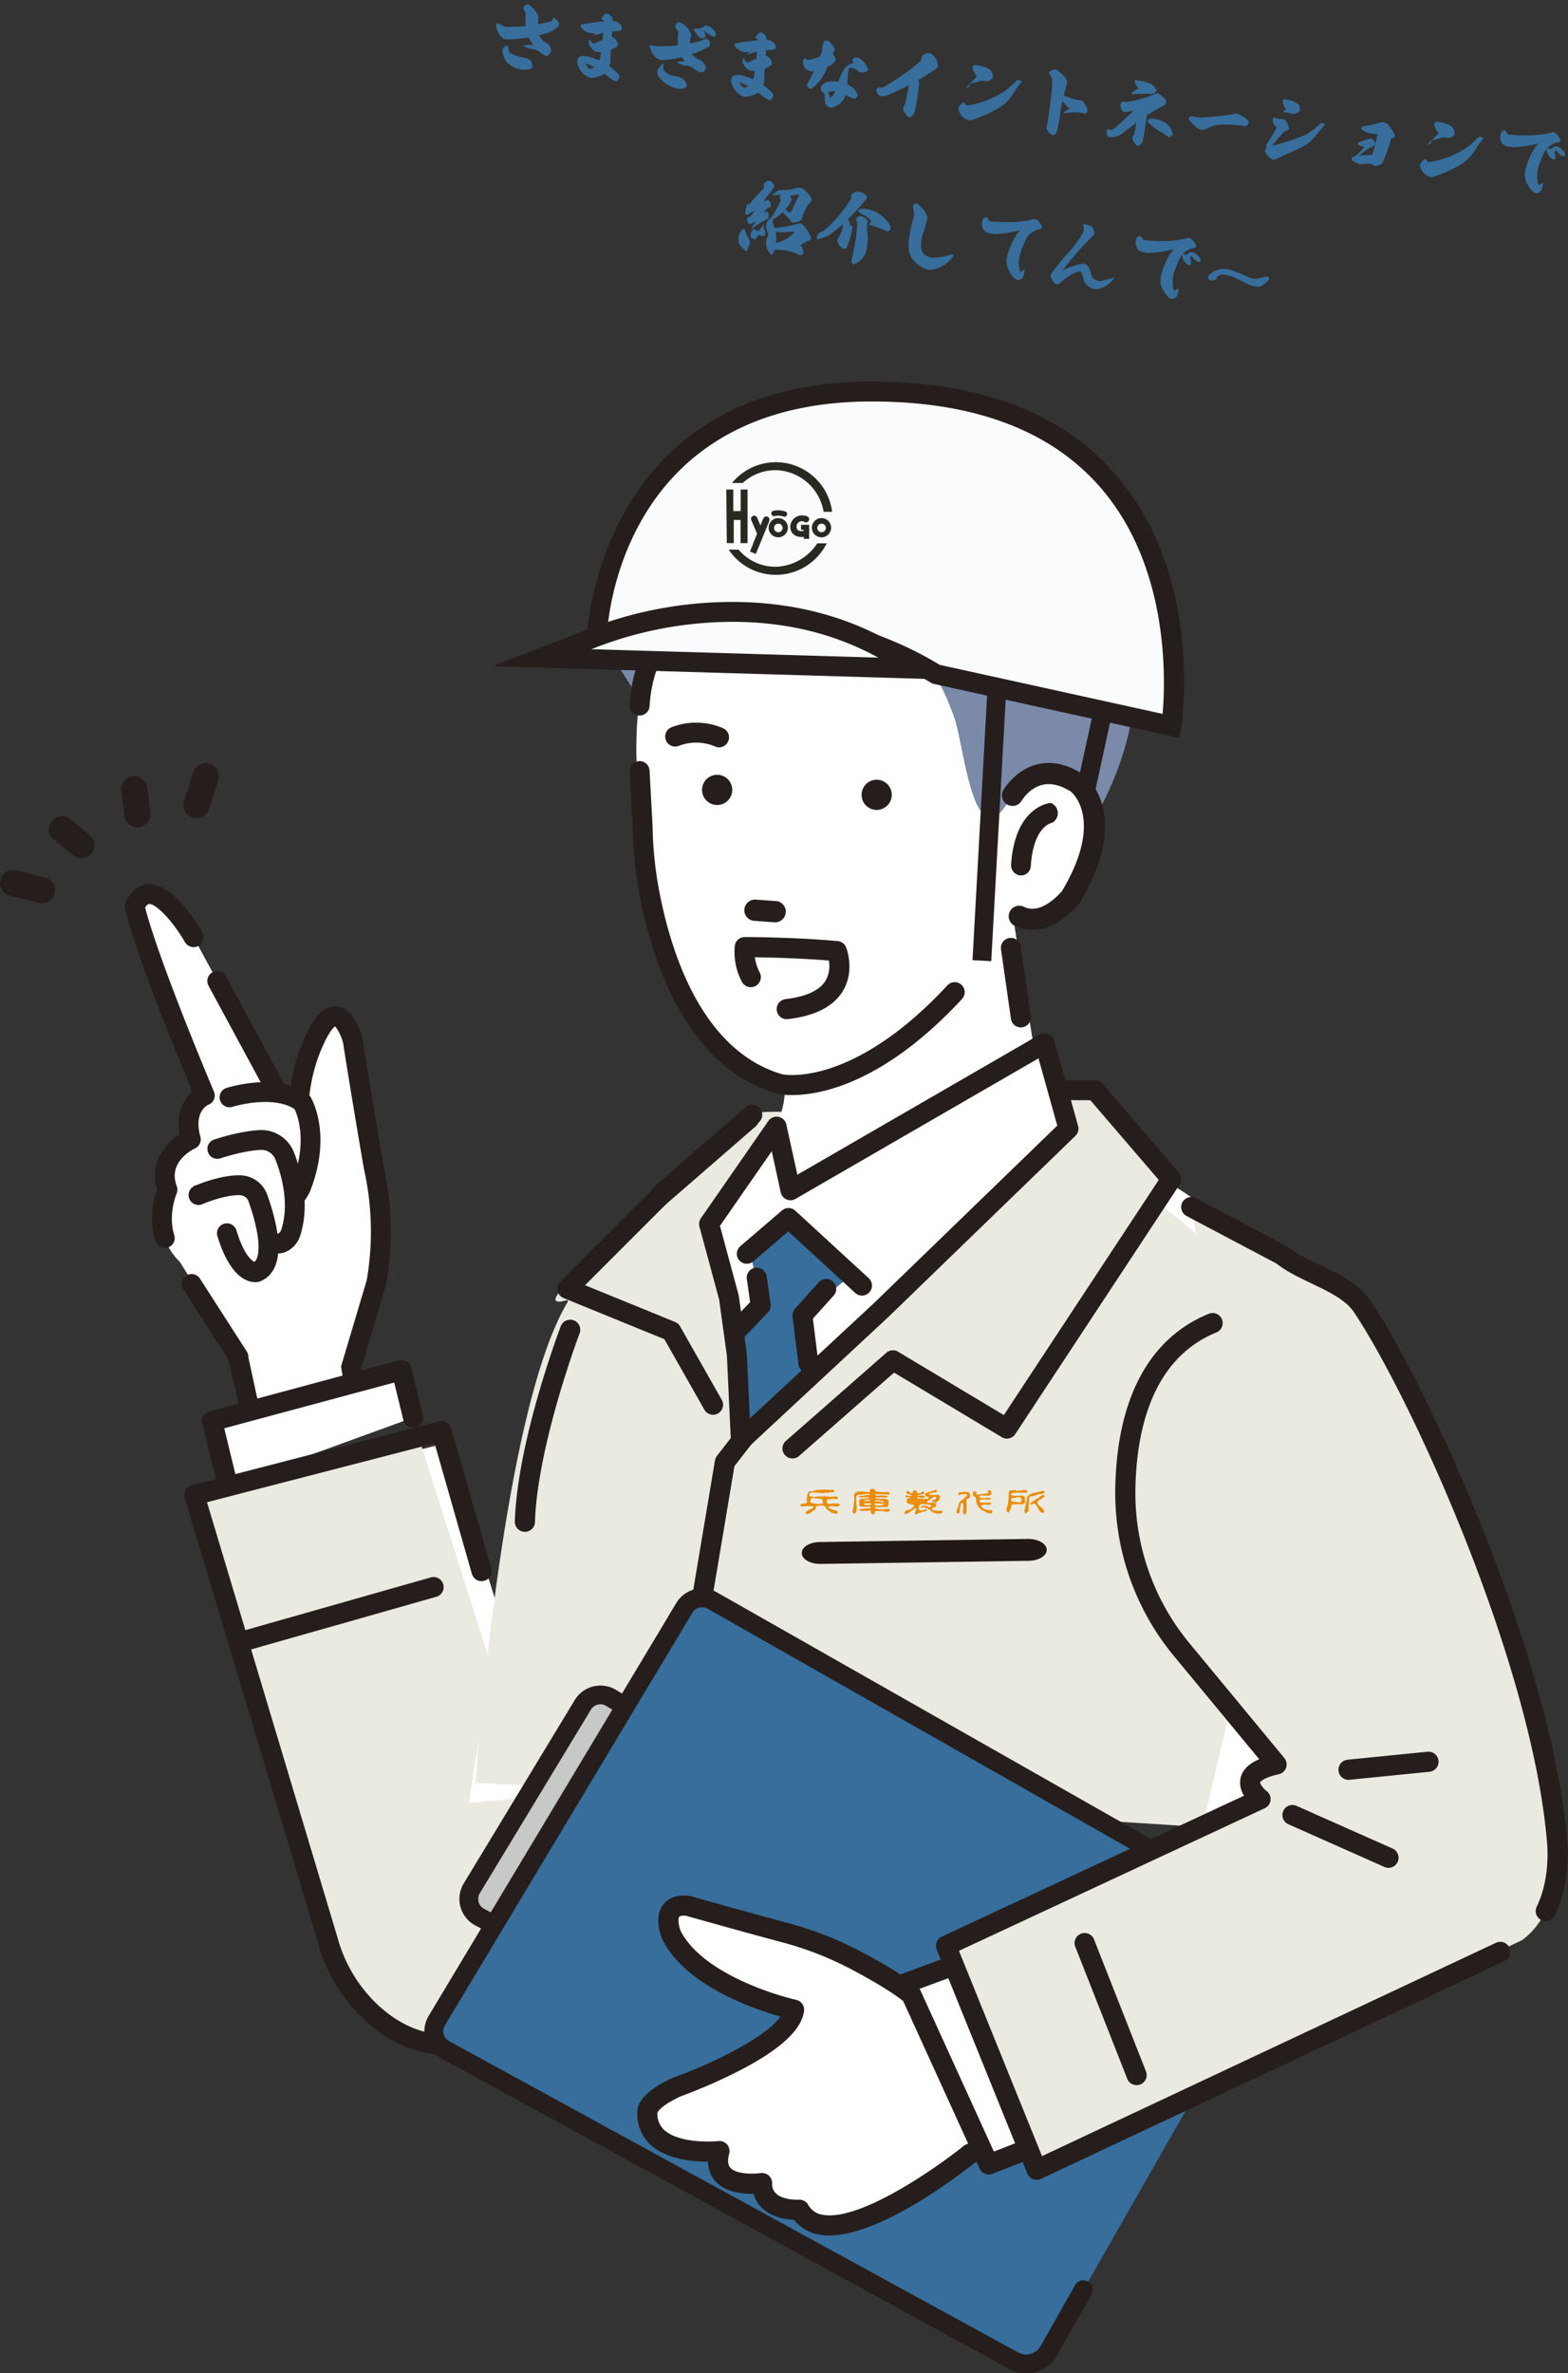 <svg xmlns="http://www.w3.org/2000/svg" xmlns:xlink="http://www.w3.org/1999/xlink" width="546.152" height="826.316" viewBox="0 0 546.152 826.316">
  <rect x="0" y="0" width="546.152" height="826.316" fill="#333333" stroke="none"/>
  <defs>
    <clipPath id="clip-path">
      <rect id="長方形_99" data-name="長方形 99" width="546.044" height="693.455" fill="none"/>
    </clipPath>
  </defs>
  <g id="vricon" transform="translate(19084.5 -13493.484)">
    <g id="グループ_118" data-name="グループ 118" transform="translate(-19084.5 13626.345)">
      <g id="グループ_117" data-name="グループ 117" transform="translate(0 0.001)" clip-path="url(#clip-path)">
        <path id="パス_2" data-name="パス 2" d="M197.351,629.074l8.853-29.717a101.891,101.891,0,0,0-.963-40.3s-5.04-29.4-7.209-43.669c0,0-4.85-19.578-13.471-.18,0,0-7.634,15-4.85,32.69L142.531,479.1s-14.269-24.749-20.51-10.709c0,0,2.46,13.38,24.419,65.82,0,0-8.183,3.176-4.86,15.3,0,0-12.612,5.835-8.121,17.511,0,0-6.53,14.749,4.311,25.146l20.39,33.044.552,21.908a60.971,60.971,0,0,0,21.026,6.323c7.982.777,13.153.6,20.766-5.53Z" transform="translate(-75.109 -285.664)" fill="#fff"/>
        <path id="パス_3" data-name="パス 3" d="M232.8,553.14l.406.438a16.549,16.549,0,0,1,2.687,5.847c2.185,14.336,7.144,43.266,7.193,43.557l.033.158a99.856,99.856,0,0,1,.975,38.84l-8.811,29.58a3.19,3.19,0,0,0-.11.539l2.118,12.161a3.162,3.162,0,1,0,6.282.732l-2.139-11.913L250.2,643.65c.022-.071.04-.142.056-.216a104.216,104.216,0,0,0-.946-41.608c-.05-.287-5.043-29.422-7.186-43.526-.015-.1-.034-.191-.057-.283-.616-2.486-3.065-10.636-8.737-11.137a6.081,6.081,0,0,0-2.754.389c-3.742,1.441-6.309,6.385-7.914,9.98l0,.005a62.445,62.445,0,0,0-5.317,18.833l-.237,1.943-22.586-41.792a3.141,3.141,0,0,0-1.879-1.528,3.108,3.108,0,0,0-2.406.249,3.158,3.158,0,0,0-1.28,4.286l28.939,53.546a3.162,3.162,0,0,0,5.906-2c-2.6-16.5,4.477-30.63,4.548-30.771l.07-.147c1.869-4.207,3.264-5.785,3.929-6.352Z" transform="translate(-116.074 -329.055)" fill="#251e1c"/>
        <path id="パス_4" data-name="パス 4" d="M239.975,687.612a3.567,3.567,0,0,1-.409-.025,3.458,3.458,0,0,1-3.036-3.788l-2.11-12.121a.262.262,0,0,1,0-.081,3.449,3.449,0,0,1,.119-.588l8.812-29.582a99.562,99.562,0,0,0-.98-38.693l-.052-.265c-.517-3.023-5.114-29.927-7.178-43.469a16.217,16.217,0,0,0-2.613-5.693l-.216-.233-.242.206c-.646.551-2.006,2.095-3.851,6.248l-.073.153c-.074.147-7.093,14.274-4.524,30.6a3.455,3.455,0,0,1-6.452,2.179L188.23,538.915a3.451,3.451,0,0,1,1.4-4.682,3.389,3.389,0,0,1,2.629-.272,3.433,3.433,0,0,1,2.052,1.67l22.151,40.986.126-1.033a62.738,62.738,0,0,1,5.345-18.928c1.623-3.636,4.229-8.648,8.073-10.128a6.381,6.381,0,0,1,2.885-.408c5.863.517,8.367,8.823,8.994,11.358.025.1.046.2.062.307,2.163,14.241,7.139,43.261,7.185,43.521a104.512,104.512,0,0,1,.943,41.722c-.018.081-.038.158-.061.235l-8.744,29.362,2.126,11.845a.277.277,0,0,1,0,.085,3.454,3.454,0,0,1-3.422,3.057M235,671.62l2.11,12.119a.293.293,0,0,1,0,.084,2.87,2.87,0,0,0,5.7.706l-2.131-11.87a.286.286,0,0,1,.008-.135l8.763-29.428c.02-.066.036-.13.051-.2a103.9,103.9,0,0,0-.946-41.48c-.048-.274-5.026-29.3-7.19-43.546-.014-.086-.031-.173-.052-.258-.6-2.437-3-10.431-8.479-10.915a5.776,5.776,0,0,0-2.623.371c-3.642,1.4-6.168,6.279-7.752,9.826a62.092,62.092,0,0,0-5.3,18.755l-.236,1.942a.292.292,0,0,1-.547.1l-22.587-41.792a2.853,2.853,0,0,0-1.705-1.388,2.817,2.817,0,0,0-2.182.225,2.867,2.867,0,0,0-1.164,3.89l28.939,53.547a2.871,2.871,0,0,0,5.361-1.811c-2.6-16.511,4.5-30.806,4.576-30.948l.067-.14c1.889-4.252,3.319-5.866,4-6.448l.457-.387a.291.291,0,0,1,.4.024l.405.438a16.866,16.866,0,0,1,2.755,5.972c2.069,13.566,6.665,40.466,7.182,43.488l.047.241a100.145,100.145,0,0,1,.975,38.957l-8.818,29.6a2.991,2.991,0,0,0-.094.447" transform="translate(-115.606 -328.585)" fill="#251e1c"/>
        <path id="パス_5" data-name="パス 5" d="M166.836,809.482a3.16,3.16,0,0,0-.952,4.371L181.66,838.4l0,.046,3.16,13.457a3.168,3.168,0,0,0,3.074,3.25h.078a3.214,3.214,0,0,0,3.173-3.078l-3.132-14.48a3.147,3.147,0,0,0-.5-1.8l-16.3-25.368a3.161,3.161,0,0,0-3.785-1.251,3.216,3.216,0,0,0-.585.3" transform="translate(-101.799 -497.961)" fill="#251e1c"/>
        <path id="パス_6" data-name="パス 6" d="M187.5,854.981l-.087,0a3.459,3.459,0,0,1-3.359-3.51l-3.151-13.421a.2.2,0,0,1-.005-.026l-15.731-24.478a3.453,3.453,0,0,1,1.039-4.774,3.544,3.544,0,0,1,.638-.326,3.453,3.453,0,0,1,4.136,1.366l16.3,25.367a3.439,3.439,0,0,1,.548,1.962l3.125,14.41a3.488,3.488,0,0,1-3.458,3.432M168.07,808.8a2.8,2.8,0,0,0-1.012.188,2.93,2.93,0,0,0-.532.272h0a2.869,2.869,0,0,0-.863,3.968l15.776,24.548a.3.3,0,0,1,.046.168l3.151,13.427a.274.274,0,0,1,.008.075,2.873,2.873,0,0,0,2.79,2.949h0a2.947,2.947,0,0,0,2.948-2.792l-3.125-14.41a2.986,2.986,0,0,0-.462-1.7l-16.3-25.368a2.881,2.881,0,0,0-2.422-1.324m-1.7.214h0Z" transform="translate(-101.331 -497.493)" fill="#251e1c"/>
        <path id="パス_7" data-name="パス 7" d="M122.017,455.857c-.13,0-.26,0-.39.01-2.25.12-5.389,1.289-7.562,6.18a3.145,3.145,0,0,0-.219,1.857c.1.536,2.618,13.673,23.405,63.582l.171.409-.331.295c-2.132,1.9-5.52,6.281-4.246,14.256l.063.393-.332.221c-2.582,1.729-10.764,8.18-7.608,18.658l.057.191-.063.19c-.96,2.8-2.93,10.129-.515,17.657a3.162,3.162,0,1,0,6.023-1.93c-2.317-7.228.785-14.514.818-14.585a3.146,3.146,0,0,0,.059-2.415c-3.292-8.562,5.5-13.028,6.508-13.509a3.173,3.173,0,0,0,1.712-3.7c-2.428-8.86,2.457-11.294,3.021-11.542a3.068,3.068,0,0,0,1.736-1.7,3.133,3.133,0,0,0-.031-2.446c-18.06-43.124-22.887-59.852-23.935-63.951l-.066-.258.139-.224a2.894,2.894,0,0,1,1.238-1.245.984.984,0,0,1,.286-.067h0l.084,0c2.639,0,8.523,6.222,12.683,13.438a3.163,3.163,0,1,0,5.48-3.159c-2.269-3.936-10.2-16.6-18.189-16.6" transform="translate(-70.044 -280.6)" fill="#251e1c"/>
        <path id="パス_8" data-name="パス 8" d="M126.989,581.781a3.467,3.467,0,0,1-3.289-2.4c-2.442-7.611-.452-15.012.517-17.841l.033-.1-.03-.1c-3.213-10.667,5.1-17.228,7.725-18.984l.176-.118-.033-.208c-1.3-8.112,2.163-12.58,4.34-14.52l.176-.156-.091-.217c-20.795-49.926-23.326-63.105-23.423-63.642a3.44,3.44,0,0,1,.239-2.027c2.234-5.026,5.482-6.229,7.814-6.353.136-.006.271-.01.406-.01,8.15,0,16.176,12.82,18.442,16.75A3.455,3.455,0,1,1,134,475.3c-4.081-7.081-9.889-13.292-12.429-13.292a.784.784,0,0,0-.268.049,2.679,2.679,0,0,0-1.1,1.127l-.074.118.035.137c1.048,4.1,5.87,20.807,23.922,63.911a3.42,3.42,0,0,1,.03,2.673,3.356,3.356,0,0,1-1.9,1.857c-.53.233-5.21,2.564-2.845,11.193a3.466,3.466,0,0,1-1.868,4.043c-.988.469-9.559,4.824-6.361,13.14a3.438,3.438,0,0,1-.064,2.638c-.032.073-3.077,7.3-.807,14.378a3.458,3.458,0,0,1-3.29,4.511m-5.44-126.1c-.126,0-.25,0-.376.01-2.168.116-5.2,1.251-7.31,6.007a2.855,2.855,0,0,0-.2,1.684c.1.536,2.617,13.654,23.388,63.523l.17.409a.29.29,0,0,1-.075.33l-.33.295c-2.088,1.862-5.4,6.155-4.152,13.993l.062.394a.293.293,0,0,1-.126.289l-.332.221c-2.54,1.7-10.588,8.046-7.49,18.33l.057.192a.29.29,0,0,1,0,.176l-.064.19c-.951,2.775-2.9,10.03-.514,17.475a2.87,2.87,0,1,0,5.467-1.751c-2.358-7.356.8-14.726.831-14.8a2.856,2.856,0,0,0,.052-2.187c-3.387-8.807,5.617-13.385,6.655-13.877a2.883,2.883,0,0,0,1.556-3.361c-2.494-9.1,2.6-11.628,3.186-11.886a2.8,2.8,0,0,0,1.585-1.546,2.841,2.841,0,0,0-.032-2.219c-18.067-43.141-22.9-59.887-23.949-63.992l-.066-.256a.29.29,0,0,1,.035-.227l.14-.225a3.154,3.154,0,0,1,1.381-1.363,1.288,1.288,0,0,1,.37-.086l.109,0c2.767,0,8.691,6.221,12.936,13.584a2.871,2.871,0,1,0,4.974-2.868c-2.226-3.861-10.1-16.457-17.936-16.457" transform="translate(-69.576 -280.133)" fill="#251e1c"/>
        <path id="パス_9" data-name="パス 9" d="M207.943,645.247s16.4-5.213,25.36,1.787c0,0,6.747,11.333-.533,29.654,0,0-5.62,11.513-10.96,4.613Z" transform="translate(-127.998 -396.029)" fill="#fff"/>
        <path id="パス_10" data-name="パス 10" d="M216.734,673.081a3.164,3.164,0,0,0-2.492,5.1c2.429,3.139,5.06,3.578,6.85,3.4a7.121,7.121,0,0,0,1.831-.445c4.287-1.648,7.1-7.047,7.624-8.112.033-.07.066-.143.1-.22,7.766-19.542.62-31.922.312-32.44a3.151,3.151,0,0,0-.77-.873c-10.164-7.942-27.529-2.542-28.264-2.309-.057.017-.111.037-.165.056a3.163,3.163,0,0,0,2.077,5.974c3.888-1.225,15.384-3.473,21.8.788l.147.1.073.162c1.17,2.528,4.555,11.887-1.045,26.1-1.177,2.321-3.088,4.555-4.176,4.889l-.27.078-.236-.148a3.59,3.59,0,0,1-.878-.865,3.144,3.144,0,0,0-2.1-1.2,3.267,3.267,0,0,0-.409-.027" transform="translate(-122.933 -390.975)" fill="#251e1c"/>
        <path id="パス_11" data-name="パス 11" d="M219.934,681.452c-1.806,0-4.187-.7-6.389-3.544a3.455,3.455,0,1,1,5.464-4.228,3.323,3.323,0,0,0,.8.795l.126.08.143-.042c.89-.273,2.754-2.288,4-4.74,5.547-14.081,2.2-23.343,1.04-25.846l-.039-.087-.077-.05c-6.32-4.2-17.7-1.968-21.549-.753a3.456,3.456,0,0,1-2.27-6.525c.06-.023.121-.044.184-.064.738-.234,18.265-5.663,28.529,2.358a3.448,3.448,0,0,1,.842.954c.311.523,7.525,13.028-.292,32.7-.031.081-.067.161-.1.237-.531,1.086-3.395,6.573-7.783,8.259a7.425,7.425,0,0,1-1.906.463,7.067,7.067,0,0,1-.721.037m-3.666-8.531a2.813,2.813,0,0,0-1.746.6,2.869,2.869,0,0,0-.515,4.028c2.346,3.031,4.878,3.459,6.589,3.283a6.832,6.832,0,0,0,1.756-.426c4.184-1.608,6.953-6.92,7.466-7.968.029-.061.059-.127.086-.2,7.713-19.407.638-31.672.333-32.185a2.85,2.85,0,0,0-.7-.792c-10.024-7.833-27.266-2.493-28-2.261-.053.016-.1.033-.15.051a2.872,2.872,0,0,0,1.885,5.423c3.925-1.238,15.537-3.5,22.048.823l.145.1a.291.291,0,0,1,.105.123l.074.162c1.183,2.554,4.6,12.007-1.039,26.329-1.237,2.441-3.189,4.7-4.363,5.061l-.274.08a.3.3,0,0,1-.238-.034l-.236-.149a3.9,3.9,0,0,1-.953-.933,2.852,2.852,0,0,0-1.907-1.092,2.938,2.938,0,0,0-.372-.024" transform="translate(-122.465 -390.523)" fill="#251e1c"/>
        <path id="パス_12" data-name="パス 12" d="M196.913,689.923s8.354-2.828,14.928-3.11a8.751,8.751,0,0,1,8.531,5.546c2.231,5.71,5.387,16.617,2.087,26.738,0,0-2.026,7.147-10.027,1.867Z" transform="translate(-121.209 -422.759)" fill="#fff"/>
        <path id="パス_13" data-name="パス 13" d="M207.368,712.737a3.249,3.249,0,0,0-.644.065,3.163,3.163,0,0,0-1.106,5.739c3.6,2.377,6.894,3.038,9.786,1.965l.051-.019a8.884,8.884,0,0,0,4.951-5.507c3.594-11.077.189-22.822-2.16-28.836a11.9,11.9,0,0,0-11.615-7.555c-7.046.3-15.727,3.248-15.811,3.277-.063.019-.118.039-.172.06a3.056,3.056,0,0,0-1.634,1.482,3.18,3.18,0,0,0,1.423,4.284,3.138,3.138,0,0,0,2.415.162c.328-.109,8.082-2.689,14.051-2.945a5.573,5.573,0,0,1,5.449,3.536c2.046,5.235,5.031,15.392,2.027,24.609l-.043.142a2.552,2.552,0,0,1-1.2,1.4c-.837.291-2.3-.2-4.03-1.343a3.142,3.142,0,0,0-1.734-.522" transform="translate(-116.136 -417.695)" fill="#251e1c"/>
        <path id="パス_14" data-name="パス 14" d="M212.126,720.821a13.129,13.129,0,0,1-7.136-2.506,3.456,3.456,0,0,1,3.805-5.77c1.63,1.075,3.04,1.566,3.774,1.311a2.254,2.254,0,0,0,1.024-1.225l.04-.131c2.977-9.135.012-19.22-2.02-24.418a5.265,5.265,0,0,0-5.163-3.351c-5.756.247-13.147,2.656-13.971,2.93A3.459,3.459,0,0,1,188.1,685.5a3.466,3.466,0,0,1,.186-2.689,3.35,3.35,0,0,1,1.79-1.623c.06-.023.121-.045.191-.067s8.826-2.988,15.885-3.289a12.2,12.2,0,0,1,11.9,7.74c2.363,6.05,5.787,17.868,2.165,29.033a9.185,9.185,0,0,1-5.124,5.689,8.464,8.464,0,0,1-2.967.531m-5.224-8.262a2.928,2.928,0,0,0-.585.06,2.87,2.87,0,0,0-1,5.209c3.519,2.323,6.723,2.974,9.523,1.935a8.614,8.614,0,0,0,4.825-5.338c3.567-11,.182-22.666-2.153-28.644a11.616,11.616,0,0,0-11.33-7.369c-6.976.3-15.643,3.232-15.73,3.262-.064.02-.113.038-.161.056a2.767,2.767,0,0,0-1.478,1.341,2.885,2.885,0,0,0-.155,2.238,2.875,2.875,0,0,0,3.639,1.8c.835-.278,8.3-2.71,14.132-2.961a5.852,5.852,0,0,1,5.733,3.722c2.061,5.271,5.065,15.5,2.033,24.807l-.042.136a2.835,2.835,0,0,1-1.379,1.591c-.941.328-2.462-.161-4.3-1.371a2.852,2.852,0,0,0-1.573-.474" transform="translate(-115.669 -417.225)" fill="#251e1c"/>
        <path id="パス_15" data-name="パス 15" d="M179.85,731.2s8.157-3.6,14.5-3.413a6.8,6.8,0,0,1,6.205,4.525c2.389,6.739,7.046,22.526-.438,25.715,0,0-5.813,1.44-10.373-13.52Z" transform="translate(-110.706 -447.978)" fill="#fff"/>
        <path id="パス_16" data-name="パス 16" d="M184.679,736.274a3.151,3.151,0,0,0-.917.137,3.185,3.185,0,0,0-2.109,3.951c5.174,16.968,12.7,16.029,14.161,15.666a2.884,2.884,0,0,0,.374-.117l.107-.043c5.032-2.146,9.5-9.039,2.176-29.681a9.9,9.9,0,0,0-9.091-6.63c-.193-.005-.387-.008-.582-.008-5.023,0-10.667,1.875-13.651,3.022-.593.228-1.171.464-1.629.663l-.072-.134.062.138a3.163,3.163,0,0,0,2.554,5.788c2.038-.895,8.189-3.151,12.742-3.151.131,0,.26,0,.388.007a3.611,3.611,0,0,1,3.317,2.418c3.643,10.271,4.491,18.564,2.159,21.127l-.338.372-.435-.251c-1.282-.74-3.79-3.156-6.189-11.03a3.173,3.173,0,0,0-3.028-2.243" transform="translate(-105.642 -442.914)" fill="#251e1c"/>
        <path id="パス_17" data-name="パス 17" d="M194.076,756c-2.831,0-8.847-1.842-13.169-16.016a3.456,3.456,0,1,1,6.612-2.015c2.37,7.779,4.811,10.144,6.056,10.862l.231.134.18-.2c2.26-2.485,1.389-10.663-2.219-20.834a3.32,3.32,0,0,0-3.05-2.224c-.126,0-.252-.006-.379-.006-4.513,0-10.643,2.257-12.624,3.127a3.455,3.455,0,0,1-3.025-6.208.292.292,0,0,1,.471-.216c.419-.178.912-.378,1.416-.572,3.07-1.18,9.134-3.181,14.346-3.033a10.189,10.189,0,0,1,9.358,6.824c7.4,20.856,2.812,27.852-2.337,30.048l-.112.045a3.071,3.071,0,0,1-.417.13,5.582,5.582,0,0,1-1.338.152m-9.864-19.9a2.863,2.863,0,0,0-.832.123,2.892,2.892,0,0,0-1.915,3.587c5.1,16.724,12.4,15.819,13.811,15.467a2.561,2.561,0,0,0,.34-.106l.1-.041c4.912-2.1,9.254-8.884,2.01-29.313a9.609,9.609,0,0,0-8.824-6.436c-5.1-.126-11.09,1.83-14.12,2.995-.587.225-1.159.459-1.612.656l-.013.006a2.871,2.871,0,0,0,2.32,5.253c2.069-.909,8.6-3.338,13.256-3.169a3.9,3.9,0,0,1,3.582,2.612c3.679,10.371,4.5,18.78,2.1,21.422l-.338.371a.293.293,0,0,1-.363.056l-.434-.251c-1.319-.761-3.894-3.227-6.322-11.2a2.9,2.9,0,0,0-2.748-2.036" transform="translate(-105.175 -442.447)" fill="#251e1c"/>
        <path id="パス_18" data-name="パス 18" d="M258.163,895.25,192.207,913l5.4,22.274,64.6-23.511Z" transform="translate(-118.312 -551.066)" fill="#fff"/>
        <path id="パス_19" data-name="パス 19" d="M191.994,933.168a3.506,3.506,0,0,1-3.4-2.68l-5.4-22.274a3.5,3.5,0,0,1,2.5-4.21l65.955-17.752a3.506,3.506,0,0,1,4.316,2.55L260,905.318a3.505,3.505,0,1,1-6.809,1.668L250,893.953l-59.192,15.932,4.6,18.951a3.509,3.509,0,0,1-3.409,4.332" transform="translate(-112.699 -545.452)" fill="#251e1c"/>
        <path id="パス_20" data-name="パス 20" d="M292.037,1043.957l-26.228-82.631L179.7,983.608l46.5,155.03a53.565,53.565,0,0,0,15.18,25.181c11.45,10.524,43.235,17.25,74.8-14.316Z" transform="translate(-110.611 -591.738)" fill="#fff"/>
        <path id="パス_21" data-name="パス 21" d="M305.574,1033.09l-26.228-82.631-75.4,20.634,46.5,155.03a53.566,53.566,0,0,0,15.18,25.181c11.45,10.524,32.518,18.9,64.085-12.667Z" transform="translate(-134.205 -585.049)" fill="#eaeae1"/>
        <path id="パス_22" data-name="パス 22" d="M258.538,1162.024c-12.183,0-21.807-5.708-28.769-12.105a57,57,0,0,1-16.185-26.824L167.105,968.134a3.5,3.5,0,0,1,2.479-4.4L255.7,941.45a3.5,3.5,0,0,1,4.249,2.43l13.926,48.743a3.505,3.505,0,1,1-6.741,1.926l-12.987-45.456-79.278,20.514,45.453,151.542a50.071,50.071,0,0,0,14.195,23.608c15.06,13.841,32.643,13.624,52.263-.645a3.505,3.505,0,1,1,4.124,5.669c-12.248,8.908-23.052,12.242-32.362,12.242" transform="translate(-102.77 -579.434)" fill="#251e1c"/>
        <path id="パス_23" data-name="パス 23" d="M215.136,1108.427a3.506,3.506,0,0,1-.957-6.878l66.152-18.8a3.505,3.505,0,0,1,1.917,6.743l-66.151,18.8a3.508,3.508,0,0,1-.96.135" transform="translate(-130.269 -666.397)" fill="#251e1c"/>
        <path id="パス_24" data-name="パス 24" d="M169.526,364.663c-.067-.018-.133-.038-.2-.06a4.544,4.544,0,0,1-2.921-5.724l3.231-9.959a4.544,4.544,0,1,1,8.644,2.8l-3.23,9.959a4.544,4.544,0,0,1-5.525,2.98" transform="translate(-102.293 -212.834)" fill="#251e1c"/>
        <path id="パス_25" data-name="パス 25" d="M114.243,375.012a4.543,4.543,0,0,1-3.3-3.816l-1.091-8.693a4.544,4.544,0,1,1,9.016-1.133l1.092,8.693a4.547,4.547,0,0,1-5.712,4.949" transform="translate(-67.594 -219.99)" fill="#251e1c"/>
        <path id="パス_26" data-name="パス 26" d="M3.337,451.135a4.544,4.544,0,0,1,2.323-8.785l10.155,2.569a4.544,4.544,0,0,1-2.23,8.809L3.43,451.159l-.093-.024" transform="translate(0 -272.2)" fill="#251e1c"/>
        <path id="パス_27" data-name="パス 27" d="M54.429,408.045a4.513,4.513,0,0,1-1.67-.867l-6.779-5.552a4.543,4.543,0,0,1,5.758-7.03l6.78,5.552a4.544,4.544,0,0,1-4.088,7.9" transform="translate(-27.277 -242.26)" fill="#251e1c"/>
        <path id="パス_28" data-name="パス 28" d="M424.813,901.688s18.1-125.339,41.78-178.26c0,0-5.57-2.785,4.178-12.534L522.3,664.936s2.785-6.963,43.172-2.785h52.921s71.7,21.739,99.556,71.875l-7.641,110.563-15.319,65.455-214.4-13.684Z" transform="translate(-261.491 -406.762)" fill="#fff"/>
        <path id="パス_29" data-name="パス 29" d="M645.521,662.415H592.6c-40.387-4.178-32.032,4.178-32.032,4.178l-59.652,54.314c-7.738,7.738-2.753,6.7-.368,5.945a.4.4,0,0,1,.467.6c-23.373,38.828-32.13,167.541-32.13,167.541l38.836,1.634,214.4,13.685,15.319-65.455,7.64-110.564c-27.853-50.136-99.555-71.874-99.555-71.874" transform="translate(-303.265 -407.026)" fill="#eaeae1"/>
        <path id="パス_30" data-name="パス 30" d="M593.2,689.469a3.505,3.505,0,0,1-2.3-6.152l31.775-27.6a3.505,3.505,0,0,1,4.6,5.293L595.5,688.61a3.493,3.493,0,0,1-2.3.858" transform="translate(-362.983 -403.096)" fill="#251e1c"/>
        <path id="パス_31" data-name="パス 31" d="M624.6,865.86a3.509,3.509,0,0,1-3.461-4.086l10.211-60.85a3.492,3.492,0,0,1,.689-1.57L678,740.206a3.52,3.52,0,0,1,.893-.811l75.595-47.871a3.5,3.5,0,1,1,3.75,5.922L683.16,744.99,638.12,802.957l-10.065,59.977a3.506,3.506,0,0,1-3.453,2.926" transform="translate(-382.31 -425.328)" fill="#251e1c"/>
        <path id="パス_32" data-name="パス 32" d="M469.916,923.43H469.8a3.506,3.506,0,0,1-3.386-3.621c.937-28.115,15.4-66.364,16.011-67.978a3.505,3.505,0,0,1,6.552,2.5c-.146.384-14.658,38.78-15.556,65.716a3.505,3.505,0,0,1-3.5,3.389" transform="translate(-287.095 -522.949)" fill="#251e1c"/>
        <path id="パス_33" data-name="パス 33" d="M464.438,1192.845l-38.687,63.9a7.152,7.152,0,0,0,2.7,9.955l84.577,45.019,40.057-73.7-78.946-47.69a7.152,7.152,0,0,0-9.7,2.519" transform="translate(-261.44 -732.111)" fill="#c7c8c8"/>
        <path id="パス_34" data-name="パス 34" d="M507.774,1309.776a3.263,3.263,0,0,1-1.537-.385l-84.577-45.019a10.426,10.426,0,0,1-3.971-14.531l38.69-63.9a10.479,10.479,0,0,1,14.142-3.668l79.005,47.724a3.276,3.276,0,0,1,1.185,4.368l-40.057,73.7a3.276,3.276,0,0,1-2.881,1.712m-42.426-122.353a3.919,3.919,0,0,0-3.353,1.888l-.007.011-38.687,63.9a3.876,3.876,0,0,0,1.471,5.384l81.677,43.475,37.012-68.1-76.268-46.071a3.686,3.686,0,0,0-1.845-.488m-6.162.2h0Z" transform="translate(-256.188 -726.891)" fill="#251e1c"/>
        <path id="パス_35" data-name="パス 35" d="M480.308,1104.892l-86.267,143.779a7.152,7.152,0,0,0,2.7,9.955l198.251,108.431a9.055,9.055,0,0,0,12.21-3.457l83.229-145.857-200.423-115.37a7.152,7.152,0,0,0-9.7,2.519" transform="translate(-241.921 -677.972)" fill="#376e9b"/>
        <path id="パス_36" data-name="パス 36" d="M594.033,1366.208a12.186,12.186,0,0,1-5.865-1.5L389.918,1256.281a10.428,10.428,0,0,1-3.938-14.514l86.267-143.779a10.481,10.481,0,0,1,14.145-3.672l174.81,99.307a3.276,3.276,0,0,1-3.237,5.7L483.139,1100a3.9,3.9,0,0,0-5.274,1.356L391.6,1245.138a3.877,3.877,0,0,0,1.464,5.4l198.25,108.431a5.806,5.806,0,0,0,7.793-2.206l12.073-21.333a3.276,3.276,0,0,1,5.7,3.226L604.8,1359.994a12.392,12.392,0,0,1-10.768,6.214" transform="translate(-236.669 -672.753)" fill="#251e1c"/>
        <path id="パス_37" data-name="パス 37" d="M600.5,1380.23s36.209,10.213,44.565,12.07c0,0,28.782,13,37.138,22.283,0,0,13.927,4.642,41.78-6.5l18.569,40.851-43.637,17.64s-48.278,38.995-59.42,19.5c0,0-13,.929-13-9.284,0,0-18.569,2.785-14.855-11.141,0,0-26,2.786-25.068-13.926,0,0,0-3.714,10.213-8.356,0,0,38.995-13.926,40.851-26.924,0,0-33.424-7.428-42.708-26,0,0-4.642-11.141,5.571-10.213" transform="translate(-361.048 -849.558)" fill="#fff"/>
        <path id="パス_38" data-name="パス 38" d="M644.28,1489.418a19.509,19.509,0,0,1-3.615-.32,13.97,13.97,0,0,1-8.634-5.126c-2.774-.115-7.609-.808-11.022-3.985a11.1,11.1,0,0,1-3.114-5.074c-3.841.076-9.829-.518-13.3-4.4a10.263,10.263,0,0,1-2.554-6.782c-5.478,0-14.657-.809-20.176-6.052a14.567,14.567,0,0,1-4.408-11.713c.062-1.888,1.462-6.5,12.266-11.412.089-.04.179-.076.271-.109,13.495-4.824,32.2-13.984,37.283-21.231-9.5-2.686-33.08-10.789-41.1-26.821-.036-.072-.069-.145-.1-.219-.509-1.223-2.888-7.535.29-11.862,1.254-1.707,3.809-3.649,8.833-3.19a3.553,3.553,0,0,1,.634.117c.2.058,20.5,5.78,34.028,9.387a121.054,121.054,0,0,1,25.2,9.841c12.106,6.379,20.224,11.814,24.13,16.153a1.837,1.837,0,0,1,.342.441c.28.349,1.427,1.492,4.094.824a3.505,3.505,0,0,1,1.7,6.8c-6.045,1.509-9.967-1.382-11.5-3.547-3.384-3.656-10.993-8.654-22.033-14.47a114.052,114.052,0,0,0-23.736-9.269c-12.619-3.365-31.086-8.557-33.791-9.32-1.478-.089-2.114.2-2.246.379-.54.729-.182,3.209.49,4.922,4.366,8.59,14.932,14.633,23.047,18.2a104.979,104.979,0,0,0,17.224,5.823,3.506,3.506,0,0,1,2.71,3.918c-.954,6.675-8.476,13.532-23,20.961a189.932,189.932,0,0,1-20,8.717c-6.311,2.889-7.783,5.1-8.049,5.593a7.481,7.481,0,0,0,2.246,6.008c4.639,4.408,15.261,4.345,18.961,3.948a3.505,3.505,0,0,1,3.76,4.389c-.606,2.272-.471,3.922.4,4.9,2.028,2.279,7.985,2.243,10.552,1.868a3.509,3.509,0,0,1,4.018,3.467,4.584,4.584,0,0,0,1.382,3.669c2.146,2.014,6.4,2.21,7.874,2.119a3.527,3.527,0,0,1,3.28,1.758,6.842,6.842,0,0,0,5.034,3.487c12.945,2.439,39.862-16.478,49.14-23.973a3.528,3.528,0,0,1,1-.566l12.07-4.41a3.506,3.506,0,0,1,2.406,6.586l-11.528,4.212c-5.018,4-32.635,25.358-50.77,25.36m-59.811-43.3v0Zm0-.006v0Zm0-.007v0Z" transform="translate(-355.436 -843.947)" fill="#251e1c"/>
        <path id="パス_39" data-name="パス 39" d="M591.177,692.843a3.481,3.481,0,0,1-2.285-6.11l31.56-27.411a3.482,3.482,0,0,1,4.565,5.257l-31.56,27.41a3.466,3.466,0,0,1-2.281.853" transform="translate(-361.752 -405.317)" fill="#251e1c"/>
        <path id="パス_40" data-name="パス 40" d="M559.183,808.925a3.48,3.48,0,0,1-3.031-1.763l-13.929-24.541-35.116-14.336a3.482,3.482,0,0,1-1.146-5.685l31.815-31.814a3.481,3.481,0,1,1,4.923,4.924L514.59,763.819l31.381,12.811a3.483,3.483,0,0,1,1.712,1.505l14.524,25.59a3.482,3.482,0,0,1-3.025,5.2" transform="translate(-310.813 -449.203)" fill="#251e1c"/>
        <path id="パス_41" data-name="パス 41" d="M794.542,641.775l-11.066,2.767,1.844,10.6-12.91,14.293-52.1,50.718-49.1,43.572,17.982,2.767,35-30.7,39.691,23.782,57.241-86.867Z" transform="translate(-413.156 -395.041)" fill="#eaeae1"/>
        <path id="パス_42" data-name="パス 42" d="M712.4,764.344a3.482,3.482,0,0,1-2.3-6.1l35-30.7a3.481,3.481,0,0,1,4.085-.369l36.829,22.067,53.96-81.889-23.828-27.737-17.015-.034a3.481,3.481,0,0,1,.007-6.963h.007l18.609.037a3.481,3.481,0,0,1,2.633,1.213l26.579,30.938a3.481,3.481,0,0,1,.266,4.184L790,755.861a3.483,3.483,0,0,1-4.7,1.072l-37.514-22.478L714.7,763.48a3.466,3.466,0,0,1-2.294.865" transform="translate(-436.372 -389.407)" fill="#251e1c"/>
        <path id="パス_43" data-name="パス 43" d="M709.036,264.218s-1.1,2.574-1.844,4c-12.91,24.744-16.425-17.163-19.826-26.9-13.371-38.269-36.425-36.194-36.425-36.194-6.224,2.766-18.673-.692-18.673-.692-37.578-10.6-47.721,12.91-47.721,12.91-11.066,11.066-7.516,48.017-7.516,48.017v13.625s.44,17.019,2.4,26.449c4.007,19.236,5.337,26.647,27.406,53.2,0,0,10.466,10.34,19.815,9.171,1.787.531,2.689,5.209-1.3,15.757l-20.137,27.932c-.065.039-.123.08-.188.118l.029.1-3.219,5.737,6.916,25.59,1.948,12.375,2.2,37.421,49.1-45.646,13.6-13.161L717.253,393.7l9.766-9.454-8.3-29.74-3.663,2.118-6.869-43.054s18.831,4.281,26.516-25.228c0,0,8.145-39.5-25.667-24.13" transform="translate(-354.853 -124.146)" fill="#fff"/>
        <path id="パス_44" data-name="パス 44" d="M668.99,835.8l-1.383-37.347,8.991-7.608-4.149-17.982,13.14-11.757,20.749,19.365-16.6,13.832,4.15,20.057Z" transform="translate(-410.941 -468.494)" fill="#376e9b"/>
        <path id="パス_45" data-name="パス 45" d="M647.912,735.431a3.481,3.481,0,0,1-3.477-3.32l-1.375-29.582-2.715-19.681-6.859-25.376a3.483,3.483,0,0,1,.5-2.893L657.5,620.689a3.481,3.481,0,0,1,6.261,1.241l3.823,17.477,84.4-48.795a3.481,3.481,0,0,1,5.095,2.078l8.3,29.74a3.48,3.48,0,0,1-.932,3.437L699.439,688.8,650.283,734.5a3.481,3.481,0,0,1-2.371.932m-7.282-78.214,6.494,24.027a3.492,3.492,0,0,1,.088.433l2.767,20.057q.021.156.029.314l1.034,22.24,43.606-40.535,63.472-61.447-6.536-23.417-84.638,48.931a3.481,3.481,0,0,1-5.143-2.27l-3.134-14.328Z" transform="translate(-389.864 -363.26)" fill="#251e1c"/>
        <path id="パス_46" data-name="パス 46" d="M711.14,778.929a3.47,3.47,0,0,1-2.355-.918L685.47,756.587l-12.177,10.438a3.481,3.481,0,1,1-4.531-5.287l14.524-12.449a3.483,3.483,0,0,1,4.621.08L713.5,772.884a3.482,3.482,0,0,1-2.356,6.045" transform="translate(-410.903 -460.705)" fill="#251e1c"/>
        <path id="パス_47" data-name="パス 47" d="M723.469,845.4a3.482,3.482,0,0,1-3.451-3.049l-2.075-16.6a3.482,3.482,0,0,1,.867-2.761l8.3-9.221a3.481,3.481,0,1,1,5.175,4.658l-7.235,8.039,1.878,15.02a3.482,3.482,0,0,1-3.022,3.887,3.554,3.554,0,0,1-.436.027" transform="translate(-441.908 -500.199)" fill="#251e1c"/>
        <path id="パス_48" data-name="パス 48" d="M659.9,828.674a3.482,3.482,0,0,1-2.525-5.878l7.958-8.387-1.145-8.015a3.481,3.481,0,1,1,6.893-.985l1.383,9.682a3.479,3.479,0,0,1-.921,2.888l-9.117,9.609a3.47,3.47,0,0,1-2.526,1.085" transform="translate(-404.057 -493.924)" fill="#251e1c"/>
        <path id="パス_49" data-name="パス 49" d="M554.983,143.82c.756-9.546,2.735-11.265,7.607-16.138,0,0,10.144-23.515,47.721-12.91,0,0,12.449,3.458,18.674.692,0,0,23.053-2.075,36.425,36.195,3.4,9.733,6.916,51.641,19.826,26.9.742-1.423,1.844-4,1.844-4,21.61-9.823,26.081,2.767,26.494,13.132,8.856-15.473,18.041-38.531,13.49-62.8q-.388-2.067-.911-4.146a73.921,73.921,0,0,0-15.987-30.121,51,51,0,0,0-26.849-16.873,31.929,31.929,0,0,0-4.271-.737S651.26,48.516,617.509,58.355a83.966,83.966,0,0,0-39.717,16.839c-2.158,1.7-1.405,5.37,1.206,5.889l3.793.755c-30.36,23.287-60.521,14.477-27.809,61.981-.08-2.276-.333,2.221,0,0" transform="translate(-332.898 -34.486)" fill="#7b8aa9"/>
        <path id="パス_50" data-name="パス 50" d="M576.5,320.683c.137,3.917-.025-5.064,0,0" transform="translate(-354.86 -196.414)" fill="#7b8aa9"/>
        <path id="パス_51" data-name="パス 51" d="M646.564,361.347a5.259,5.259,0,1,1-5.259-5.259,5.259,5.259,0,0,1,5.259,5.259" transform="translate(-391.514 -219.188)" fill="#251e1c"/>
        <path id="パス_52" data-name="パス 52" d="M791.09,365.821a5.259,5.259,0,1,1-5.259-5.259,5.259,5.259,0,0,1,5.259,5.259" transform="translate(-480.476 -221.942)" fill="#251e1c"/>
        <path id="パス_53" data-name="パス 53" d="M621.578,317.46a3.464,3.464,0,0,1-1.536-.359,16.616,16.616,0,0,0-12.373-.185,3.481,3.481,0,1,1-2.483-6.5,23.7,23.7,0,0,1,17.951.453,3.482,3.482,0,0,1-1.56,6.6" transform="translate(-371.14 -190.121)" fill="#251e1c"/>
        <path id="パス_54" data-name="パス 54" d="M913.739,534.965a3.482,3.482,0,0,1-3.443-2.989l-3.458-24.207a3.481,3.481,0,0,1,6.893-.984l3.459,24.207a3.482,3.482,0,0,1-2.954,3.939,3.59,3.59,0,0,1-.5.035" transform="translate(-558.177 -310.108)" fill="#251e1c"/>
        <path id="パス_55" data-name="パス 55" d="M713.265,147.509a3.176,3.176,0,0,1-2.467-1.569c-.483-.821-11.691-19.255-37-10.62a3.18,3.18,0,1,1-2.053-6.019c30.385-10.363,44.419,13.211,44.557,13.45a3.18,3.18,0,0,1-3.035,4.757" transform="translate(-412.162 -77.971)" fill="#251e1c"/>
        <path id="パス_56" data-name="パス 56" d="M794.476,122.232h-.009a3.481,3.481,0,0,1-3.473-3.49c.03-12.249-12.45-16.236-12.982-16.4a3.482,3.482,0,0,1,2.012-6.667c6.218,1.864,17.967,9.087,17.933,23.083a3.481,3.481,0,0,1-3.482,3.472" transform="translate(-477.384 -58.803)" fill="#251e1c"/>
        <path id="パス_57" data-name="パス 57" d="M573.888,232.859c-.076,0-.153,0-.229-.007a3.482,3.482,0,0,1-3.249-3.7c.95-14.628,6.4-25.435,16.208-32.122,9.049-6.171,21.4-8.616,36.719-7.269a101.892,101.892,0,0,1,20.075,3.793,3.482,3.482,0,1,1-2.117,6.633c-.431-.136-32.29-10.015-50.768,2.6-7.935,5.418-12.365,14.438-13.169,26.81a3.482,3.482,0,0,1-3.471,3.256" transform="translate(-351.108 -116.586)" fill="#251e1c"/>
        <path id="パス_58" data-name="パス 58" d="M627,459.971a23.5,23.5,0,0,1-4.862-.414q-.092-.021-.182-.047c-33.146-9.422-44.7-49.385-48.63-72.368a137.241,137.241,0,0,1-1.87-20.433l-1.051-19.349a3.481,3.481,0,1,1,6.953-.378l1.054,19.41c0,.041,0,.082.005.123a130.226,130.226,0,0,0,1.772,19.452c3.652,21.337,14.168,58.359,43.544,66.809.628.112,6.528,1.029,15.971-1.946,9.318-2.937,24.057-10.356,41.36-29.026a3.482,3.482,0,1,1,5.108,4.733c-27.524,29.7-49.738,33.434-59.172,33.434" transform="translate(-351.108 -211.557)" fill="#251e1c"/>
        <path id="パス_59" data-name="パス 59" d="M838.5,1433.446l-17.64,6.5,28.782,63.133,16.712-6.5Z" transform="translate(-505.277 -882.349)" fill="#fff"/>
        <path id="パス_60" data-name="パス 60" d="M844.033,1500.974a3.507,3.507,0,0,1-3.19-2.052l-28.781-63.134a3.5,3.5,0,0,1,1.978-4.743l17.64-6.5a3.506,3.506,0,0,1,2.424,6.579l-14.1,5.192L845.849,1493l13.626-5.3a3.505,3.505,0,0,1,2.54,6.534l-16.712,6.5a3.5,3.5,0,0,1-1.27.239" transform="translate(-499.665 -876.737)" fill="#251e1c"/>
        <path id="パス_61" data-name="パス 61" d="M1069.9,968.427c-21.557-108.483-47.787-156.274-71.589-191.834L942.5,747.6l7.428,40.387c-45.494,18.569-26.461,94.7-26.461,94.7l48.743,58.956c-16.712,3.714-5.57,12.07-5.57,12.07l-109.556,51.064,31.567,77.989,169.179-79.991c14.855-11.142,12.07-34.352,12.07-34.352" transform="translate(-527.575 -460.183)" fill="#eaeae1"/>
        <path id="パス_62" data-name="パス 62" d="M883.041,1145.324a3.5,3.5,0,0,1-3.249-2.19l-31.567-77.989a3.505,3.505,0,0,1,1.768-4.492l105.3-49.079a8.224,8.224,0,0,1-1.243-6.075c.729-3.382,3.654-5.4,6.506-6.618l-29.6-35.8a89.065,89.065,0,0,1-20.544-57.553c.335-31.822,11.6-53.169,32.584-61.733a3.5,3.5,0,0,1,2.649,6.49c-22.944,9.365-28.011,35.25-28.222,55.317a82.04,82.04,0,0,0,18.936,53.013L969.3,998.463a3.5,3.5,0,0,1-1.942,5.655c-5.089,1.131-6.391,2.543-6.462,2.859-.1.465.99,2.03,2.248,2.995a3.513,3.513,0,0,1-.637,5.97L855.972,1065.6l28.929,71.472,158.13-74.279a3.505,3.505,0,0,1,2.98,6.346l-161.48,75.852a3.5,3.5,0,0,1-1.49.333" transform="translate(-521.961 -519.232)" fill="#251e1c"/>
        <path id="パス_63" data-name="パス 63" d="M1198.838,1310.957a3.5,3.5,0,0,1-1.422-.3l-33.423-14.855a3.505,3.505,0,1,1,2.846-6.406l33.423,14.855a3.506,3.506,0,0,1-1.425,6.709" transform="translate(-715.207 -793.492)" fill="#251e1c"/>
        <path id="パス_64" data-name="パス 64" d="M1216.126,1250.589a3.505,3.505,0,0,1-.345-6.993l27.854-2.784a3.5,3.5,0,0,1,.7,6.975l-27.853,2.785a3.511,3.511,0,0,1-.353.018" transform="translate(-746.423 -763.763)" fill="#251e1c"/>
        <path id="パス_65" data-name="パス 65" d="M995.155,1457.979a3.506,3.506,0,0,1-3.262-2.221l-18.1-45.958a3.505,3.505,0,1,1,6.523-2.57l18.1,45.958a3.507,3.507,0,0,1-3.26,4.791" transform="translate(-599.259 -864.845)" fill="#251e1c"/>
        <path id="パス_66" data-name="パス 66" d="M1197.127,990.6a3.507,3.507,0,0,1-3.147-5.044c4.943-10.122,3.6-22.212,3.585-22.334,0-.039-.009-.082-.012-.121-5.184-62.22-47.173-154.587-67.293-184.6-2.848-4.247-8.9-7.144-14.761-9.945-4.275-2.044-8.69-4.157-12.172-6.914l-31.318-16.553a3.505,3.505,0,0,1,3.276-6.2L1106.9,755.6a3.48,3.48,0,0,1,.575.381c2.876,2.342,6.847,4.241,11.051,6.251,6.708,3.209,13.643,6.526,17.559,12.366,20.457,30.52,63.149,124.478,68.451,187.869.137,1.215,1.462,14.463-4.255,26.169a3.507,3.507,0,0,1-3.152,1.967" transform="translate(-658.718 -454.571)" fill="#251e1c"/>
        <path id="パス_67" data-name="パス 67" d="M684.827,477.01l-7.041-.5a3.7,3.7,0,1,1,.529-7.385l7.041.5a3.7,3.7,0,1,1-.529,7.385" transform="translate(-415.091 -288.759)" fill="#251e1c"/>
        <path id="パス_68" data-name="パス 68" d="M683.589,531.627a3.505,3.505,0,0,1-.394-6.988c7.084-.809,11.915-3.057,13.97-6.5a10.282,10.282,0,0,0,1.079-6.931c-10.119-.818-20.508-1.063-25.766-1.137a16.161,16.161,0,0,0,1.625,5.169,3.505,3.505,0,0,1-6.087,3.478,22.375,22.375,0,0,1-2.524-12.619,3.506,3.506,0,0,1,3.478-3.071c.169,0,17.048.016,32.349,1.407a3.5,3.5,0,0,1,2.938,2.189c.13.326,3.14,8.053-1.072,15.108-3.264,5.466-9.721,8.787-19.193,9.87a3.564,3.564,0,0,1-.4.023" transform="translate(-409.555 -309.637)" fill="#251e1c"/>
        <path id="パス_69" data-name="パス 69" d="M540.819,94.08S605.128,74.5,658.9,107.42l81.958,18.019S758.934,8.938,636.4,9c-92.611.048-95.583,85.078-95.583,85.078" transform="translate(-332.898 -5.541)" fill="#fafbfc"/>
        <path id="パス_70" data-name="パス 70" d="M737.914,124.07,651.79,105.135l-.5-.3c-20.172-12.35-44.173-18.611-71.336-18.611a168.453,168.453,0,0,0-43.937,5.63l-4.631,1.4.167-4.836C531.588,87.535,535.743.051,630.6,0c38.063,0,66.747,11.011,85.358,32.729,30.238,35.286,22.854,85.576,22.525,87.7ZM654.407,98.625l77.635,17.069c1.047-12.02,2.292-50.915-21.376-78.5C693.429,17.108,666.524,6.922,630.7,6.922c-76.8.04-89.686,59.473-91.814,77.027A182.09,182.09,0,0,1,579.958,79.3C608.192,79.3,633.236,85.8,654.407,98.625Z" transform="translate(-327.093 -0.002)" fill="#251e1c"/>
        <path id="パス_71" data-name="パス 71" d="M508.461,217.749s61.13-26.506,112.148,10.571l-129.584-3.8Z" transform="translate(-302.247 -128.385)" fill="#fafbfc"/>
        <path id="パス_72" data-name="パス 72" d="M604.207,226.567l-157.856-4.629,33.358-12.954a137.924,137.924,0,0,1,50.237-9.412c24.626,0,46.562,6.867,65.2,20.41ZM480.7,216.022l99.959,2.932c-15.029-8.276-32.032-12.462-50.708-12.462a132.943,132.943,0,0,0-47.608,8.892Z" transform="translate(-274.749 -122.845)" fill="#251e1c"/>
        <path id="パス_73" data-name="パス 73" d="M658.026,97.752h2.427v7.493h2.584V97.752h2.378v18.657h-2.429v-8.073h-2.366v8.073h-2.427Z" transform="translate(-405.044 -60.171)" fill="#262a20"/>
        <path id="パス_74" data-name="パス 74" d="M699.728,123.619a3.348,3.348,0,1,0,3.348,3.348,3.348,3.348,0,0,0-3.348-3.348m.021,4.924a1.493,1.493,0,1,1,1.493-1.493,1.493,1.493,0,0,1-1.493,1.493" transform="translate(-428.652 -76.093)" fill="#262a20"/>
        <path id="パス_75" data-name="パス 75" d="M738.9,123.619a3.348,3.348,0,1,0,3.348,3.348,3.348,3.348,0,0,0-3.348-3.348m.021,4.924a1.493,1.493,0,1,1,1.493-1.493,1.493,1.493,0,0,1-1.493,1.493" transform="translate(-452.763 -76.093)" fill="#262a20"/>
        <path id="パス_76" data-name="パス 76" d="M722.556,122.457c-.012-.622-.63-1-1.219-1.136a4.5,4.5,0,0,0-1.137-.15,4.087,4.087,0,0,0-4.235,3.921c0,2.166,1.582,3.608,3.921,3.608a4.5,4.5,0,0,0,1.726-.343v-2.576a2.077,2.077,0,0,1-1.726.885c-1.126,0-1.725-.532-1.725-1.575a1.832,1.832,0,0,1,1.882-1.888h.281c.347,0,.594.441,1,.434a1.319,1.319,0,0,0,.588-.152l.017.007v-.016a1.143,1.143,0,0,0,.63-1.021" transform="translate(-440.708 -74.586)" fill="#262a20"/>
        <path id="パス_77" data-name="パス 77" d="M683.448,128.167a1.1,1.1,0,0,1-1.009-.666l-1.883-4.392a1.1,1.1,0,1,1,2.019-.866l1.882,4.392a1.1,1.1,0,0,1-1.009,1.531" transform="translate(-418.857 -74.837)" fill="#262a20"/>
        <path id="パス_78" data-name="パス 78" d="M683.6,132.653a1.1,1.1,0,0,1-1.017-1.512l3.451-8.471a1.1,1.1,0,0,1,2.034.829l-3.451,8.471a1.1,1.1,0,0,1-1.017.684" transform="translate(-420.112 -75.087)" fill="#262a20"/>
        <rect id="長方形_96" data-name="長方形 96" width="12.526" height="2.196" transform="translate(261.219 59.191) rotate(-67.925)" fill="#262a20"/>
        <path id="パス_79" data-name="パス 79" d="M701.261,119.159a6.72,6.72,0,0,1,3.614.2" transform="translate(-431.657 -73.25)" fill="#262a20"/>
        <path id="パス_80" data-name="パス 80" d="M703.369,118.8a.941.941,0,0,1-.346-.066,5.807,5.807,0,0,0-3.045-.165.941.941,0,0,1-.448-1.829,7.685,7.685,0,0,1,4.186.243.941.941,0,0,1-.347,1.817" transform="translate(-430.152 -71.746)" fill="#262a20"/>
        <path id="パス_81" data-name="パス 81" d="M676.472,154.634a16.778,16.778,0,0,1-12.847-5.97H660.16a19.765,19.765,0,0,0,34.14-2.2h-3.274a17.893,17.893,0,0,1-14.555,8.166" transform="translate(-406.357 -90.158)" fill="#262a20"/>
        <path id="パス_82" data-name="パス 82" d="M695.088,90.28h2.973A19.762,19.762,0,0,0,663.19,80.241h3.753a16.755,16.755,0,0,1,11.394-4.451,17.3,17.3,0,0,1,16.751,14.49" transform="translate(-408.222 -44.95)" fill="#262a20"/>
        <rect id="長方形_97" data-name="長方形 97" width="1.882" height="3.451" transform="translate(279.963 51.29)" fill="#262a20"/>
        <rect id="長方形_98" data-name="長方形 98" width="2.823" height="1.74" transform="translate(279.022 49.864)" fill="#262a20"/>
        <path id="パス_83" data-name="パス 83" d="M784.674,1005.493a1.475,1.475,0,0,1-1.142.337c-.448,0-.9-.04-1.345-.052-.276-.007-.553.013-.829.007-.173,0-.346-.044-.52-.048a1.007,1.007,0,0,0-.386.052c-.073.029-.114.14-.17.215.1.066.226.21.285.186.46-.19.887.078,1.329.063a6.466,6.466,0,0,0,1.1,0,2.727,2.727,0,0,1,.975.106,2.683,2.683,0,0,1,.631.2c.381.179.441.4.248.692a.248.248,0,0,0-.022.19,2.084,2.084,0,0,1-.123,1.341c-.11.326-.448.308-.706.371a2.85,2.85,0,0,1-.633,0c-.485,0-.97.009-1.454.015-.159,0-.317.009-.475,0-.354-.014-.709-.057-1.06-.039-.111.005-.213.166-.32.255.114.1.215.236.346.28.211.071.471.025.659.125a2.555,2.555,0,0,0,1.03.166,14.4,14.4,0,0,0,2.124-.148,6.765,6.765,0,0,1,.777.018.358.358,0,0,1,.346.419.7.7,0,0,1-.393.434,2.363,2.363,0,0,1-1.419.011,3.105,3.105,0,0,0-1.492-.161,5.017,5.017,0,0,1-1.06-.021,2.974,2.974,0,0,0-.634.048c-.073.016-.135.146-.176.236-.1.223.084.507-.211.71-.27.186-.4.262-.692.113a3.167,3.167,0,0,1-.438-.3c-.029-.021-.038-.078-.043-.12-.023-.191-.029-.385-.064-.574-.058-.314-.13-.365-.444-.306a3.58,3.58,0,0,1-.509.15c-.505.014-1.011,0-1.516-.016-.438-.012-.876-.028-1.312-.066a1.159,1.159,0,0,1-.351-.158c.11-.1.21-.254.334-.277.66-.122,1.324-.23,1.991-.3.342-.037.694.029,1.04.012a3.239,3.239,0,0,0,.591-.144.2.2,0,0,0,.165-.282.352.352,0,0,0-.233-.207c-.358-.011-.717.015-1.076.028-.036,0-.072.01-.108.01-.612-.009-1.224-.011-1.837-.031a.8.8,0,0,1-.763-.868,3.84,3.84,0,0,0,0-.88.843.843,0,0,1,.809-1.013c.437-.07.89-.035,1.333-.074.418-.036.834-.1,1.248-.168.046-.007.08-.088.135-.154a.694.694,0,0,0-.493-.135,12.914,12.914,0,0,1-1.344-.018c-.195,0-.39.036-.584.039-.284,0-.57.005-.853-.019a1.13,1.13,0,0,1-.381-.139.2.2,0,0,1,.02-.166,1.131,1.131,0,0,1,.394-.174c.3-.041.6-.043.895-.065a5.583,5.583,0,0,0,.659-.065c.31-.061.611-.175.922-.222.247-.037.5,0,.756-.009a1.114,1.114,0,0,0,.282-.092l-.188-.189c-.24-.245-.515-.052-.766-.044-.522.017-1.043.087-1.563.148a6.524,6.524,0,0,1-1.073.145,2.274,2.274,0,0,0-.784.111.6.6,0,0,0-.454.618c-.013.838,0,1.678.03,2.516.011.383.108.766.1,1.146a9.424,9.424,0,0,1-.172,1.519.8.8,0,0,1-.731.605.682.682,0,0,1-.541-.838c.055-.386.175-.761.249-1.145.062-.322.1-.65.147-.975.062-.446.127-.891.173-1.338.03-.293.015-.591.043-.885.044-.461-.178-.9-.047-1.381a1.351,1.351,0,0,1,.85-.894c.181-.031.35-.128.531-.161a3.9,3.9,0,0,1,.762-.084,5.779,5.779,0,0,1,1.764.146,5.584,5.584,0,0,0,1.283.14c.149.011.328-.261.3-.433a.762.762,0,0,1,.391-.708.845.845,0,0,1,.259.006,2.378,2.378,0,0,1,.564-.005c.269.065.549.106.641.486.083.342.424.462.763.5.4.038.807.084,1.212.093q1.116.023,2.234,0a.8.8,0,0,1,.78.387c.1.264.007.477-.25.48a12.372,12.372,0,0,1-1.7-.041,7.519,7.519,0,0,0-1.349-.047c-.423.021-.849-.015-1.274-.021a.616.616,0,0,0-.265.031,1.1,1.1,0,0,0-.227.2c.1.075.189.206.292.215.363.035.729.035,1.094.034.257,0,.514-.033.772-.031.316,0,.632.019.948.039a8.1,8.1,0,0,1,.927.083,1.906,1.906,0,0,1,.47.243m-1.431,2.307c-.135.088-.274.252-.415.254-.351,0-.7-.09-1.055-.1-.573-.019-1.147-.012-1.721.005a.364.364,0,0,0-.246.182c-.021.036.074.184.146.218a3.782,3.782,0,0,0,.564.193,1.925,1.925,0,0,0,.623.151,16,16,0,0,0,1.64-.208c.464-.081.568-.273.462-.693m-5.219.692c0,.007,0,.015,0,.022a1.431,1.431,0,0,0,.487-.1.633.633,0,0,0,.269-.4c.017-.123-.125-.226-.308-.2a3.954,3.954,0,0,1-.654.039c-.392,0-.785-.023-1.177-.033-.189-.005-.354.081-.316.272a.452.452,0,0,0,.308.283c.459.064.925.08,1.389.114m5.181-.972c.066-.232-.156-.494-.508-.529-.239-.024-.477-.067-.713-.111s-.481-.243-.759-.088c-.034.019-.1-.015-.154-.033a1.086,1.086,0,0,0-.849.165c-.053.023-.068.132-.1.2a.655.655,0,0,0,.225.063,3.637,3.637,0,0,1,.981-.018,3.782,3.782,0,0,1,.714.094,9.315,9.315,0,0,0,1.164.256m-5.806-.426c.259-.04.646-.091,1.029-.163.081-.015.149-.1.223-.156-.1-.047-.19-.131-.286-.133-.514-.01-1.03-.012-1.543.012a1.446,1.446,0,0,0-.477.161c-.046.02-.068.093-.1.142.049.03.1.083.148.087.292.021.585.031,1.007.05" transform="translate(-475.401 -617.286)" fill="#ea8d07"/>
        <path id="パス_84" data-name="パス 84" d="M828,1005.368c.469.046.936.119,1.406.131.489.013.981-.058,1.47-.044a1.621,1.621,0,0,1,.714.2c.309.173.295.307.235.658a3.412,3.412,0,0,1-.7,1.354,1.046,1.046,0,0,1-.893.329,2.683,2.683,0,0,1-.869-.123.642.642,0,0,1-.314-.327c-.028-.055.083-.192.15-.276a.183.183,0,0,1,.162-.025c.461.169,1.137-.479,1.089-.833a.42.42,0,0,0-.283-.288,1.108,1.108,0,0,0-.579.132c-.452.251-.894.526-1.322.818a11.163,11.163,0,0,0-.967.755c-.167.143-.109.3.108.362a3.354,3.354,0,0,0,1.334-.016,2.292,2.292,0,0,1,1.2.03c.119.051.276.01.4.052a.378.378,0,0,1,.225.2.3.3,0,0,1-.1.264c-.245.151-.247.277-.046.478.173.172.066.381-.16.442a8.99,8.99,0,0,0-.855.3,1.214,1.214,0,0,0-.258.138c-.079.055-.215.145-.2.19a.656.656,0,0,0,.2.345c.41.324.941.2,1.4.342a4.13,4.13,0,0,0,1.263-.012c.343.005.7-.046.9.341-.074.423-.352.6-.78.685a4.9,4.9,0,0,1-1.822-.119,3.71,3.71,0,0,1-1.559-.908,4.536,4.536,0,0,0-1.773-.943.907.907,0,0,1-.371-.156.654.654,0,0,0-.769,0c-.163.08-.342.127-.415-.057-.034-.086.081-.269.176-.362.319-.312.715-.2,1.1-.178a3.5,3.5,0,0,1,1.236.427.775.775,0,0,0,1-.442c.082-.207.009-.29-.187-.307-.46-.038-.922-.059-1.38-.113a7.263,7.263,0,0,0-1.036-.168,1.976,1.976,0,0,0-1.379.336,1.35,1.35,0,0,0-.331,1.1c.011.208.026.416.053.623.007.05.063.129.105.135a1.972,1.972,0,0,0,1.326-.061,2.834,2.834,0,0,1,.813-.265.885.885,0,0,1,.451.081.246.246,0,0,1,.119.209.374.374,0,0,1-.187.234,6.288,6.288,0,0,1-.8.22c-.323.069-.652.111-.975.177-.058.012-.1.1-.158.124-.418.167-.838.327-1.258.486a3.824,3.824,0,0,1-.515.176.409.409,0,0,1-.312-.037.338.338,0,0,1-.067-.3c.088-.289.214-.566.313-.851a3.822,3.822,0,0,0,.177-.614c.042-.25-.151-.314-.3-.347-.4.28-.766.539-1.133.8-.3.214-.6.425-.885.656a2.735,2.735,0,0,1-1.367.584c-.2.028-.466-.216-.384-.435a1.145,1.145,0,0,1,.483-.691,2.06,2.06,0,0,1,1.076-.341,1.09,1.09,0,0,0,.831-.363c.27-.309.608-.559.893-.856.08-.083.144-.317.1-.352a1.028,1.028,0,0,0-.421-.164c-.345-.088-.693-.156-1.036-.248-.246-.066-.483-.171-.73-.232a.428.428,0,0,1-.392-.481c-.006-.267,0-.535,0-.8,0-.32.3-.365.484-.451a2.883,2.883,0,0,1,.816-.126c.059-.13.065-.256-.159-.258-.359,0-.718.012-1.078,0a.543.543,0,0,1-.353-.1.519.519,0,0,1-.149-.4.281.281,0,0,1,.375-.178,7.332,7.332,0,0,0,1.286.2c.128.009.268-.132.4-.2l-.021-.124c-.242-.073-.487-.138-.725-.223a5.687,5.687,0,0,1-.816-.332.45.45,0,0,1-.1-.681.443.443,0,0,1,.608-.122,3.322,3.322,0,0,1,.633.556.638.638,0,0,0,.739.19c.158-.041.185-.108.163-.245-.079-.478.172-.8.756-.693.281.051.573.1.683.431a.509.509,0,0,1,.03.1c.047.473.047.462.52.449a1.439,1.439,0,0,0,1.313-.576c.055-.083.279-.106.407-.078.2.045.255.229.263.422a.4.4,0,0,1-.243.433,7.923,7.923,0,0,1-.937.252c-.274.06-.556.079-.83.139a1.211,1.211,0,0,0-.3.162l.036.094c.065,0,.13.01.2.011.406.005.8-.074,1.2-.1a1.078,1.078,0,0,1,1.071.4c-.1.311-.341.379-.624.384a5.785,5.785,0,0,1-1.492-.221,1.273,1.273,0,0,0-.539.073c-.036.008-.089.13-.074.146.079.089.174.225.27.231.5.03,1,.016,1.506.04a.588.588,0,0,1,.357.144.372.372,0,0,0,.567,0,.549.549,0,0,1,.57-.063.726.726,0,0,0,.806-.293c.078-.155.078-.323-.128-.4a.869.869,0,0,0-.388-.09c-.374.063-.539-.186-.685-.436s-.064-.441.135-.651c.246-.261.588-.248.884-.36.315-.119.636-.221.956-.326.231-.076.465-.14.7-.218.266-.09.529-.191.793-.286a.438.438,0,0,1,.567.152.563.563,0,0,1,.049.4c-.018.071-.171.129-.272.152-.76.173-1.524.329-2.282.51-.1.023-.162.163-.242.249l.044.123m-6.082,1.891c-.436,0-.628.166-.641.5s.2.527.57.522c.405-.006.81-.026,1.214-.046a4.964,4.964,0,0,0,1.043-.08,2.144,2.144,0,0,1,.739.111,1.622,1.622,0,0,0,.3-.011,2.027,2.027,0,0,0-.025-.332.73.73,0,0,0-.12-.231.911.911,0,0,0-.218-.263.98.98,0,0,0-.374-.126,1.94,1.94,0,0,0-.489-.013c-.269.031-.328.3-.484.458a1.15,1.15,0,0,1-.508.286c-.064.017-.21-.153-.269-.264a.994.994,0,0,0-.738-.512" transform="translate(-504.397 -617.847)" fill="#ea8d07"/>
        <path id="パス_85" data-name="パス 85" d="M738.933,1008.675a.926.926,0,0,1-1.015.615c-.379-.049-.763-.056-1.146-.071a8.689,8.689,0,0,0-.909,0,1.228,1.228,0,0,0-.97.35,1.649,1.649,0,0,0,.784.494.379.379,0,0,1,.179.054,3.041,3.041,0,0,0,1.362.5,2.522,2.522,0,0,1,.768.319.5.5,0,0,1-.065.857.9.9,0,0,1-.7.017,10.3,10.3,0,0,1-1.166-.364,2.131,2.131,0,0,1-.489-.314c-.391-.291-.783-.583-1.161-.892a.807.807,0,0,1-.269-.371,1.1,1.1,0,0,0-.869-.835c-.474-.134-.944-.007-1.4-.122-.017,0-.044-.009-.052,0-.261.278-.635.211-.955.306a.436.436,0,0,0-.33.459,1.131,1.131,0,0,1-.748,1.064,1.083,1.083,0,0,0-.65.423c-.228.377-.669.452-1.008.672s-.638-.008-.952-.02c-.192-.007-.256-.353-.127-.518a3.5,3.5,0,0,1,1.385-.918c.23-.108.457-.224.687-.333a1.025,1.025,0,0,0,.216-.085,1.284,1.284,0,0,0,.378-.375c.071-.152-.05-.282-.236-.3a7.288,7.288,0,0,0-2-.059c-.136.021-.285-.053-.425-.042-.383.032-.763.111-1.146.121a.818.818,0,0,1-.569-.167.455.455,0,0,1,.038-.637.984.984,0,0,1,.507-.171c.391-.053.786-.073,1.179-.112a.489.489,0,0,0,.4-.457c-.019-.472-.052-.946-.051-1.419a5.112,5.112,0,0,1,.124-.512,2.547,2.547,0,0,1,.753-1.731c.189-.17.394-.057.587-.071a2.674,2.674,0,0,0,1.285-.286,2.638,2.638,0,0,1,1.108-.238c.572-.048,1.151-.015,1.723-.066a12.629,12.629,0,0,1,1.748.053,4.649,4.649,0,0,0,1.531-.027.574.574,0,0,1,.72.386.5.5,0,0,1-.24.4,1.2,1.2,0,0,1-.8.108,1.762,1.762,0,0,0-.857.1.873.873,0,0,1-.668.056.815.815,0,0,0-.7,0,2.562,2.562,0,0,1-1.446.062c-.541-.047-1.085-.05-1.628-.078-.134-.007-.267-.037-.4-.055a2.842,2.842,0,0,0-1.718.206.566.566,0,0,0-.238.725c.135.43.462.414.8.451.18.02.352.1.532.124a2.066,2.066,0,0,0,.55.029c.37-.047.734-.165,1.1-.182.706-.031,1.415-.008,2.123-.015a2.458,2.458,0,0,1,.747-.024,7.646,7.646,0,0,0,1.713.166,7.109,7.109,0,0,0,.9-.061c.413-.01.828-.012,1.239.014.19.012.326.4.223.567-.205.334-.468.4-.969.272a2.173,2.173,0,0,0-.6-.1c-.22.005-.437.1-.659.119a7.771,7.771,0,0,1-1.039.034.511.511,0,0,0-.584.463.911.911,0,0,0,.613,1.114,1.671,1.671,0,0,0,.758.021,8.128,8.128,0,0,1,1.694-.1c.282.014.564.02.846.029a.848.848,0,0,1,.658.4m-9.305-2.386c0,.027,0,.055,0,.082a.588.588,0,0,0-.774.378,5.6,5.6,0,0,0-.206.7.439.439,0,0,0,.29.571c.274.077.559.115.84.165.249.044.5.09.748.123a9.646,9.646,0,0,0,1.124.12c.326,0,.652-.079.98-.107.259-.022.419-.134.4-.39a5.933,5.933,0,0,0-.16-1,.4.4,0,0,0-.253-.23,6.22,6.22,0,0,0-.823-.125c-.215-.023-.435,0-.649-.035-.508-.073-1.013-.164-1.52-.248" transform="translate(-446.404 -617.642)" fill="#ea8d07"/>
        <path id="パス_86" data-name="パス 86" d="M919.109,1004.471a1.415,1.415,0,0,1-1.316.2,1.342,1.342,0,0,0-.687.027,3.439,3.439,0,0,1-1.255-.077c-.026,0-.052-.026-.076-.024-.457.055-.912.115-1.369.17a3.448,3.448,0,0,0-.424.043,1.081,1.081,0,0,0-.437.181c-.091.079-.187.3-.144.358a.912.912,0,0,0,.434.314,2.749,2.749,0,0,0,.672.09c.229.014.461.008.691.005a12.8,12.8,0,0,0,1.769-.041,1.5,1.5,0,0,1,1.08.388c.215.131.157.37.142.588a1.644,1.644,0,0,0,.029.651.983.983,0,0,1-.052.8,1.091,1.091,0,0,1-.851.573,8.053,8.053,0,0,1-1.41-.008c-.452-.028-.908.014-1.362.02-.087,0-.173-.029-.261-.034a.762.762,0,0,0-.808.708,5.186,5.186,0,0,1-.74,1.95.406.406,0,0,1-.659.1,1.324,1.324,0,0,1-.3-.693,2.69,2.69,0,0,1,.257-1.113,6.54,6.54,0,0,0,.31-1.324c.1-.605.166-1.217.214-1.828.043-.549.033-1.1.066-1.651a1.354,1.354,0,0,1,.142-.668,1.065,1.065,0,0,1,.577-.33,2.528,2.528,0,0,1,.642-.006,1.3,1.3,0,0,0,.348-.007,1.017,1.017,0,0,1,.879.118.341.341,0,0,0,.2.057,8.486,8.486,0,0,0,2.159-.229,2.94,2.94,0,0,1,1.245.045c.093.011.188.177.243.29a1.231,1.231,0,0,1,.052.35m-4.356,2-.015-.077-.735.134a.4.4,0,0,0-.08.014c-.395.17-.616.358-.418.847.027.067.048.136.077.2a.55.55,0,0,0,.636.3,1.3,1.3,0,0,1,.664.006,2.242,2.242,0,0,0,.846.135,3.888,3.888,0,0,1,.57.062.65.65,0,0,0,.707-.491,2.462,2.462,0,0,1,0-.285.812.812,0,0,0-.21-.769c-.3-.354-.686-.29-1.061-.254-.33.031-.655.112-.982.17" transform="translate(-561.234 -617.839)" fill="#ea8d07"/>
        <path id="パス_87" data-name="パス 87" d="M883.727,1006.1c.078.411.283.528.719.611a12.486,12.486,0,0,0,1.619.066.182.182,0,0,0,.1-.015c.381-.256.8-.066,1.2-.1a.326.326,0,0,1,.358.349c-.032.2-.177.259-.429.229-.156-.019-.319.038-.479.035-.712-.015-1.425-.067-2.135-.046a1.513,1.513,0,0,0-.766.285c-.228.158,0,.674.321.747a3.333,3.333,0,0,0,1.272.074,5.153,5.153,0,0,1,.624.038c.418-.014.834-.055,1.251-.076a.458.458,0,0,1,.459.259c.116.222-.008.409-.243.477a3.831,3.831,0,0,1-1.789-.054,3.163,3.163,0,0,0-1.09.128.41.41,0,0,0-.219.51,2.294,2.294,0,0,0,.534.665,4.287,4.287,0,0,0,1,.478,3.456,3.456,0,0,0,1.322.176,2.207,2.207,0,0,1,.575.062c.309.074.433.318.4.723a.654.654,0,0,1-.557.426,3.544,3.544,0,0,1-2.005-.676,3.371,3.371,0,0,0-.681-.3,2.494,2.494,0,0,1-1.132-.856,1.782,1.782,0,0,0-.357-.367c-.357-.3-.428-.753-.645-1.127a2.531,2.531,0,0,1-.27-1.247,6.337,6.337,0,0,0-.127-.758c-.063-.412-.4-.521-.712-.674-.1-.048-.217-.161-.223-.252a10.429,10.429,0,0,1-.012-1.175.287.287,0,0,1,.316-.292c.647.021.756.112.845.69.07.454.1.475.559.405.323-.049.65-.07.974-.111.475-.059.95-.128,1.425-.185.283-.034.568-.047.849-.084.082-.011.22-.062.226-.109a1.175,1.175,0,0,0-.047-.38c-.019-.09-.107-.221-.076-.255a1.15,1.15,0,0,1,.4-.314.535.535,0,0,1,.7.293,1.1,1.1,0,0,1,.181.889,1.164,1.164,0,0,1-1.088.655c-.2-.01-.4,0-.6-.007q-.926-.022-1.852-.048a.728.728,0,0,0-.694.238" transform="translate(-542.663 -618.029)" fill="#ea8d07"/>
        <path id="パス_88" data-name="パス 88" d="M866.723,1012.908a1.428,1.428,0,0,1-.082-1.247c.1-.314.262-.611.386-.919a1.692,1.692,0,0,0,.186-.574,2.06,2.06,0,0,1,.733-1.529c.288-.27.63-.481.929-.74.323-.28.621-.588.933-.88.1-.091.236-.15.306-.256a.561.561,0,0,0,.109-.391.4.4,0,0,0-.3-.217,8.386,8.386,0,0,0-.981.029,4.319,4.319,0,0,0-1.491.325.332.332,0,0,1-.288-.058c-.047-.04-.037-.182-.01-.263.1-.285.181-.592.557-.642a2.747,2.747,0,0,1,.483-.073,2.433,2.433,0,0,0,.965-.15.428.428,0,0,1,.209-.026c.412.074.825.145,1.232.241a.942.942,0,0,1,.624.557,1.748,1.748,0,0,1,.059.989c0,.294-.26.422-.492.51a1.554,1.554,0,0,0-.742.515.324.324,0,0,0-.065.191c.026.547.083,1.093.088,1.64.007.724-.023,1.448-.04,2.171a4.691,4.691,0,0,1-.038.709.539.539,0,0,1-.887.26,1.015,1.015,0,0,1-.282-.959c.048-.739.1-1.477.149-2.216a.706.706,0,0,0-.046-.365c-.071-.128-.22-.325-.3-.311a.7.7,0,0,0-.467.286,3.437,3.437,0,0,0-.355,1.621,10,10,0,0,1-.173,1.243c-.042.312-.482.532-.908.529" transform="translate(-533.391 -618.801)" fill="#ea8d07"/>
        <path id="パス_89" data-name="パス 89" d="M934.444,1005.692a4.19,4.19,0,0,0-1.023.013c-.737.209-1.453.492-2.183.729a1.325,1.325,0,0,1-.566.065.764.764,0,0,0-.875.906,1.609,1.609,0,0,1,0,.419c-.053.559-.135,1.116-.167,1.676s-.026,1.126-.022,1.69a1.409,1.409,0,0,1-1.017,1.214c-.166.028-.3-.009-.329-.184a3.863,3.863,0,0,1-.067-.585,2.171,2.171,0,0,1,.036-.468c.029-.16.094-.313.126-.473.1-.485.217-.968.279-1.458a4.832,4.832,0,0,1,.357-1.38,1.932,1.932,0,0,0,.081-.8.818.818,0,0,1,.414-.762c.357-.231.686-.51,1.061-.7a4.25,4.25,0,0,1,.913-.269c.258-.065.52-.112.78-.17q.364-.081.726-.169c.11-.027.218-.068.329-.093a13.244,13.244,0,0,1,1.308-.26.566.566,0,0,1,.463.226c.094.178.16.443-.156.571a3.622,3.622,0,0,0-.469.262" transform="translate(-571.343 -618.396)" fill="#ea8d07"/>
        <path id="パス_90" data-name="パス 90" d="M937.754,1014.556a1.322,1.322,0,0,1-1.049-.74c-.015-.032-.025-.075-.051-.091-.378-.229-.445-.661-.657-1s-.406-.712-.65-1.038c-.314-.42-.684-.431-1.189-.158a1.454,1.454,0,0,1-.632.094c-.031,0-.114-.193-.094-.278.07-.3.329-.429.564-.579.259-.167.509-.346.766-.517q.471-.315.945-.625c.213-.139.433-.266.643-.41.394-.271.781-.549,1.171-.825a.731.731,0,0,1,.922.269.2.2,0,0,1-.03.177,5.408,5.408,0,0,1-.649.523c-.454.286-.928.541-1.389.818a1.082,1.082,0,0,0-.473.852.768.768,0,0,0,.219.553c.528.52,1.107.989,1.631,1.514a1.2,1.2,0,0,1,.481.891c-.017.316-.241.607-.478.567" transform="translate(-574.566 -620.665)" fill="#ea8d07"/>
        <path id="パス_91" data-name="パス 91" d="M824.867,1012.891a1,1,0,0,1,.738.512c.059.111.205.281.269.264a1.151,1.151,0,0,0,.507-.285c.157-.16.215-.427.484-.458a1.942,1.942,0,0,1,.489.013.986.986,0,0,1,.375.126.913.913,0,0,1,.218.263.726.726,0,0,1,.12.231,2.076,2.076,0,0,1,.025.332,1.635,1.635,0,0,1-.3.011,2.141,2.141,0,0,0-.739-.111,4.962,4.962,0,0,1-1.042.08c-.4.02-.809.041-1.215.046-.373,0-.583-.2-.57-.522s.2-.5.641-.5" transform="translate(-507.347 -623.479)" fill="#ea8d07"/>
        <path id="線_3" data-name="線 3" d="M-1.961,92.082l-6.526-.36L-3.4-.469l6.526.36Z" transform="translate(347.222 109.722)" fill="#251e1c"/>
        <path id="線_4" data-name="線 4" d="M-1.919,26.214l-6.386-1.39L-2.511-1.807,3.876-.418Z" transform="translate(383.25 116.942)" fill="#251e1c"/>
        <path id="パス_92" data-name="パス 92" d="M919.352,403.491a13.74,13.74,0,0,1-7.3-1.454,3.677,3.677,0,0,1,3.291-6.576c5.853,2.929,12.306-4.318,13.291-5.485,14.287-23.961,4.286-33.592,3.1-34.613-3.648-2.282-7.008-3.071-10-2.34-4.578,1.118-7.152,5.487-7.177,5.531a3.677,3.677,0,0,1-6.4-3.619c.163-.289,4.063-7.1,11.728-9.029,5.09-1.279,10.462-.146,15.973,3.364.078.05.155.1.228.157.718.537,17.364,13.51-1.28,44.564a3.674,3.674,0,0,1-.26.377,30.387,30.387,0,0,1-6.4,5.828,18.452,18.452,0,0,1-8.789,3.294" transform="translate(-558.717 -212.607)" fill="#251e1c"/>
        <path id="パス_93" data-name="パス 93" d="M919.723,406.79a3.51,3.51,0,0,1-.59,0,3.548,3.548,0,0,1-3.1-3.8c1.343-20.242,13.313-21.392,13.824-21.431a3.83,3.83,0,0,1,.984,6.571l-.359.284c-.273.039-6.7,1.1-7.589,15.169a3.443,3.443,0,0,1-3.167,3.215" transform="translate(-563.852 -234.862)" fill="#251e1c"/>
        <path id="パス_94" data-name="パス 94" d="M732.757,1056.81c-3.455,0-6.3-1.646-6.386-3.719-.088-2.106,2.7-3.856,6.229-3.908l72.547-1.082c3.5-.04,6.46,1.611,6.548,3.717s-2.7,3.856-6.229,3.908l-72.547,1.082-.162,0" transform="translate(-447.112 -645.152)" fill="#221815"/>
      </g>
    </g>
    <path id="パス_95" data-name="パス 95" d="M37.749,16.466a1.78,1.78,0,0,0-1.431.567,1.674,1.674,0,0,0-.432,1.4,6.751,6.751,0,0,0,1.3,2.943A5.446,5.446,0,0,0,39.666,23.3a8.745,8.745,0,0,0,6.4.4,1.253,1.253,0,0,0,.594-.378,1.236,1.236,0,0,0,.216-.648,3.073,3.073,0,0,0-.621-1.755A2.292,2.292,0,0,0,44.5,20.03a26.8,26.8,0,0,1-5.346-.945,2.182,2.182,0,0,1-1.161-1.026A2.569,2.569,0,0,1,37.749,16.466Zm4.887-.648a9.381,9.381,0,0,0,3.591.783,5.689,5.689,0,0,1,2.97.864,5.711,5.711,0,0,0,1.674.837.818.818,0,0,0,1.08-.324l.567-.756a1.537,1.537,0,0,0,.189-1.134,4.451,4.451,0,0,0-.594-1.188,2.1,2.1,0,0,0-.945-.81A7.25,7.25,0,0,1,47.847,11.5a23.4,23.4,0,0,0,3.78-1.62,7.872,7.872,0,0,0,2.511-2.3,1.185,1.185,0,0,0-.027-1.3,3.984,3.984,0,0,0-1.674-1.35c-.3-.3-.486-.081-.54.675a.846.846,0,0,1-.486.594c-.81.351-2.268.864-4.347,1.566A8.662,8.662,0,0,1,46.9,5.747a2.145,2.145,0,0,0-.486-1.485,11.574,11.574,0,0,0-3.24-2.835.821.821,0,0,0-.891.027,2.077,2.077,0,0,0-.837.837,1,1,0,0,0-.027.837,2.838,2.838,0,0,0,.594.756,1.449,1.449,0,0,1,.351.864,19.076,19.076,0,0,0,.567,4.131c-1.944.432-4.077.81-6.372,1.107a4.443,4.443,0,0,1-2.268-.513,5.085,5.085,0,0,0-.972-.324.475.475,0,0,0-.54.162.481.481,0,0,0-.162.594,6.327,6.327,0,0,0,2.7,4.077,2.388,2.388,0,0,0,1.377.351,45.529,45.529,0,0,0,7.587-1.593,20.245,20.245,0,0,0,2.025,2.349A19.125,19.125,0,0,0,42.636,15.818Zm25.731,4.455a4.662,4.662,0,0,1-1.323.675.609.609,0,0,1-.432-.054,5.451,5.451,0,0,1-1.458-1.485.1.1,0,0,1-.027-.081c.027-.027.054-.054.081-.027A25.409,25.409,0,0,1,68.367,20.273ZM66.558,9.257a12.547,12.547,0,0,0,3.321-1.4l.135,2.646a9.587,9.587,0,0,0-2.241,1.3,1.157,1.157,0,0,1-1.539-.216l-.648-.864a1.54,1.54,0,0,0-.216,1.3,4.706,4.706,0,0,0,2.268,2.511,3.279,3.279,0,0,0,2.322.108,9.9,9.9,0,0,1-.189,2.97,28.35,28.35,0,0,0-3.672-.783,5.948,5.948,0,0,0-2.592.081,1.834,1.834,0,0,0-.972.648,1.623,1.623,0,0,0-.351,1.08,4.588,4.588,0,0,0,.54,1.836,6.325,6.325,0,0,0,2.025,2.43,5.645,5.645,0,0,0,2.484,1.134,2.67,2.67,0,0,0,1.215-.108,12.241,12.241,0,0,0,3.645-1.863c.7.378,1.215.7,1.62.945a10.241,10.241,0,0,0,2.457,1.161.655.655,0,0,0,.648-.216,2.775,2.775,0,0,0,.567-1.4.917.917,0,0,0-.3-.864,18.286,18.286,0,0,0-3.726-2.484,3.617,3.617,0,0,0,.27-1.863c-.135-1.269-.243-2.538-.27-3.834l1.728-1.188a1.115,1.115,0,0,0,.378-1.35,3.383,3.383,0,0,0-1.647-1.809,1.048,1.048,0,0,0-.756-.162l-.054-1.863a3.5,3.5,0,0,1,1.161-.27,5.611,5.611,0,0,0,1.674-.486.62.62,0,0,0,.378-.81A2.546,2.546,0,0,0,74.766,3.8a2.2,2.2,0,0,0-1.485-.378l-.567.054L72.66,3.02a1.43,1.43,0,0,0-.27-.756,6.247,6.247,0,0,0-1.269-.972,1.077,1.077,0,0,0-1.134.081A2.968,2.968,0,0,0,68.88,2.75a.486.486,0,0,0,.27.675l.378.189a.3.3,0,0,1,.189.351Q65.91,4.775,62.1,5.99a.347.347,0,0,0-.27.27.406.406,0,0,0,.081.486A5.316,5.316,0,0,0,63.8,8.231a5.071,5.071,0,0,0,2.133.351,4.544,4.544,0,0,0,1.4-.243ZM101.01,3.074a5.589,5.589,0,0,1,1.3,1.35,3.26,3.26,0,0,0,2.187,1.269.9.9,0,0,0,.621-.243.937.937,0,0,0,.324-.621,2.587,2.587,0,0,0-1-1.836l.162-.162a12.966,12.966,0,0,0,3.321,1.728.884.884,0,0,0,.7-.135,1.457,1.457,0,0,0,.378-.54,1.067,1.067,0,0,0-.081-.594,5.091,5.091,0,0,0-3.1-2.187,1.021,1.021,0,0,0-1,.135,5.1,5.1,0,0,0-.756.621l-1.134.648A1.811,1.811,0,0,0,101.01,3.074ZM92.289,15.845a5.476,5.476,0,0,0-1.917,2.565,2.354,2.354,0,0,0,.513,2.241,12.178,12.178,0,0,0,4.428,2.916,8.983,8.983,0,0,0,3.4.513,3.759,3.759,0,0,0,1.971-.675,1.046,1.046,0,0,0,.324-.7,2.808,2.808,0,0,0-1.3-2.052,5.422,5.422,0,0,0-3.024-.81,5.693,5.693,0,0,1-3.645-1.026,1.976,1.976,0,0,1-.864-1.215A3.328,3.328,0,0,1,92.289,15.845Zm4.293-.945a7.111,7.111,0,0,0,3.618.891,3.978,3.978,0,0,1,2.673.756,7.041,7.041,0,0,0,1.89.864,1.647,1.647,0,0,0,1.377-.216,2.264,2.264,0,0,0,.7-.729,1.874,1.874,0,0,0-.162-1.512,4.579,4.579,0,0,0-2.619-1.89,6.807,6.807,0,0,1-2.592-1.458,35.555,35.555,0,0,0,5.373-3.186,1.118,1.118,0,0,0,.513-1.107A1.809,1.809,0,0,0,106,5.639a.821.821,0,0,0-.81.189,1.752,1.752,0,0,1-.783.621,40.377,40.377,0,0,1-4.1,1.485,7.108,7.108,0,0,1,.135-2.214,1.535,1.535,0,0,0-.243-1.3A6.571,6.571,0,0,0,95.88,1.1a.771.771,0,0,0-.864.324,2.535,2.535,0,0,0-.351.864,1.046,1.046,0,0,0,.081.756,4.1,4.1,0,0,0,.675.81,1.125,1.125,0,0,1,.486,1.026,15.121,15.121,0,0,0,.459,4.158,50.289,50.289,0,0,1-7.344,1.3,5.349,5.349,0,0,1-1.458-.027l-.459-.135a.559.559,0,0,0-.405.135.429.429,0,0,0-.081.486,8.715,8.715,0,0,0,2.619,3.51,4.215,4.215,0,0,0,2.835.486A38.925,38.925,0,0,0,98.2,13.037a6.006,6.006,0,0,0,1.161,1.269A18.061,18.061,0,0,0,96.582,14.9Zm25.785,5.373a4.662,4.662,0,0,1-1.323.675.609.609,0,0,1-.432-.054,5.451,5.451,0,0,1-1.458-1.485.1.1,0,0,1-.027-.081c.027-.027.054-.054.081-.027A25.409,25.409,0,0,1,122.367,20.273ZM120.558,9.257a12.547,12.547,0,0,0,3.321-1.4l.135,2.646a9.587,9.587,0,0,0-2.241,1.3,1.157,1.157,0,0,1-1.539-.216l-.648-.864a1.54,1.54,0,0,0-.216,1.3,4.706,4.706,0,0,0,2.268,2.511,3.279,3.279,0,0,0,2.322.108,9.9,9.9,0,0,1-.189,2.97,28.35,28.35,0,0,0-3.672-.783,5.948,5.948,0,0,0-2.592.081,1.834,1.834,0,0,0-.972.648,1.622,1.622,0,0,0-.351,1.08,4.588,4.588,0,0,0,.54,1.836,6.325,6.325,0,0,0,2.025,2.43,5.645,5.645,0,0,0,2.484,1.134,2.67,2.67,0,0,0,1.215-.108,12.241,12.241,0,0,0,3.645-1.863c.7.378,1.215.7,1.62.945a10.241,10.241,0,0,0,2.457,1.161.655.655,0,0,0,.648-.216,2.775,2.775,0,0,0,.567-1.4.917.917,0,0,0-.3-.864,18.286,18.286,0,0,0-3.726-2.484,3.617,3.617,0,0,0,.27-1.863c-.135-1.269-.243-2.538-.27-3.834l1.728-1.188a1.115,1.115,0,0,0,.378-1.35,3.383,3.383,0,0,0-1.647-1.809,1.048,1.048,0,0,0-.756-.162l-.054-1.863a3.5,3.5,0,0,1,1.161-.27,5.611,5.611,0,0,0,1.674-.486.62.62,0,0,0,.378-.81A2.546,2.546,0,0,0,128.766,3.8a2.2,2.2,0,0,0-1.485-.378l-.567.054-.054-.459a1.43,1.43,0,0,0-.27-.756,6.247,6.247,0,0,0-1.269-.972,1.077,1.077,0,0,0-1.134.081A2.968,2.968,0,0,0,122.88,2.75a.486.486,0,0,0,.27.675l.378.189a.3.3,0,0,1,.189.351q-3.807.81-7.614,2.025a.347.347,0,0,0-.27.27.406.406,0,0,0,.081.486,5.316,5.316,0,0,0,1.89,1.485,5.071,5.071,0,0,0,2.133.351,4.544,4.544,0,0,0,1.4-.243ZM150.2,19.031a3.355,3.355,0,0,1,2.457-.567,7.845,7.845,0,0,1-1.539,2.43A13.075,13.075,0,0,0,150.2,19.031ZM141.591,8.69l-.378-.351a.315.315,0,0,0-.3-.189.5.5,0,0,0-.324.135,1.55,1.55,0,0,0-.351,1.4,4.2,4.2,0,0,0,.4,1.107,1.985,1.985,0,0,0,.864.972,3.749,3.749,0,0,0,1.539.594,1.117,1.117,0,0,0,.891-.054l.432-.081c-.378,1.323-.945,2.835-1.593,4.455a1.135,1.135,0,0,0,.351,1.485,1.689,1.689,0,0,0,.675.27.747.747,0,0,0,.783-.27,16.883,16.883,0,0,0,4.374-8.019,5.521,5.521,0,0,0,2.214-2.025,1.345,1.345,0,0,0-.027-1.512,6.087,6.087,0,0,0-1-1.134,4.958,4.958,0,0,0,.459-1.161,1.264,1.264,0,0,0-.162-.972,13.37,13.37,0,0,0-1.836-1.863.936.936,0,0,0-.7-.3H147.4a.754.754,0,0,0-.783.594,6.186,6.186,0,0,0-.3,2.349,3.311,3.311,0,0,1-.135,1.7l-.3,1.134A15.727,15.727,0,0,1,141.591,8.69Zm16.281-.918a4.489,4.489,0,0,0-1.593.756,4.266,4.266,0,0,0-1.269,1.4,12.162,12.162,0,0,0-1.539,4.941,13.116,13.116,0,0,0-2.7.189,4.478,4.478,0,0,0-2.97,1.755,1.366,1.366,0,0,0-.3.891,1.628,1.628,0,0,0,.27.891,2.722,2.722,0,0,0,1.188,1,.4.4,0,0,1,.216.378,13.421,13.421,0,0,0,.486,2.835,1.153,1.153,0,0,0,.7.81,2.906,2.906,0,0,0,.972.459A1.406,1.406,0,0,0,152.472,24a6.947,6.947,0,0,0,3.942-4.779c.7.189,1.539.459,2.484.756a.988.988,0,0,0,1.215-.324,1.71,1.71,0,0,0,.432-.7.7.7,0,0,0-.162-.729,6.984,6.984,0,0,0-3.861-2.835c-.135-1.35-.189-2.754-.216-4.212a3.579,3.579,0,0,1,.135-1.161.754.754,0,0,1,.756-.54,3.759,3.759,0,0,1,2.349.81,2.061,2.061,0,0,0,.918.351,3.385,3.385,0,0,0,2.241-.513.638.638,0,0,0,.27-.891,8.252,8.252,0,0,0-2.781-3.078,2.033,2.033,0,0,0-1.863-.351,1.681,1.681,0,0,0-1.107.783A2.586,2.586,0,0,0,157.872,7.772Zm20.007,5.292c-.189,1.971-.324,3.78-.378,5.508a7.4,7.4,0,0,1-.567,2.106,1.729,1.729,0,0,0,.162,1.458,8.012,8.012,0,0,0,1.755,1.836.612.612,0,0,0,.486.189.627.627,0,0,0,.513-.243,2.685,2.685,0,0,0,.81-1.053,1.82,1.82,0,0,0,.351-.918,84.262,84.262,0,0,0,.3-9.828,2.6,2.6,0,0,0-.216-.783l-.216-.432c1.971-1.566,3.942-3.159,5.886-4.833a1.01,1.01,0,0,0,.27-.972,5.134,5.134,0,0,0-2.457-3.645,2.115,2.115,0,0,0-1.242-.27,3.225,3.225,0,0,0-1.593.648,1.233,1.233,0,0,0-.54.756,2.959,2.959,0,0,0-.243,1.215.782.782,0,0,1-.27.621,85.935,85.935,0,0,1-11.313,10.26,2.7,2.7,0,0,1-1.917.378l-.486.54a.648.648,0,0,0-.108.837,4,4,0,0,0,1.08,1.377,1.812,1.812,0,0,0,1,.216,5.449,5.449,0,0,0,1.944-.567C173.4,16.034,175.719,14.549,177.879,13.064Zm23.085-5.886c-.837,1.161-2,2.7-3.51,4.563,1.08-.513,1.539-.837,1.4-1-.162-.162,0-.513.459-1.026a11.435,11.435,0,0,0,3.132-1.188.9.9,0,0,1,.621-.162l1.053.054a1.665,1.665,0,0,0,.945-.108,5.3,5.3,0,0,0,1.3-.945,1.1,1.1,0,0,0,.189-1.026,5.288,5.288,0,0,0-.7-1.485,4.1,4.1,0,0,0-1.3-.891,14.286,14.286,0,0,0-4.158-.7.729.729,0,0,0-.594.108l-.432.162a.613.613,0,0,0-.243.486,2.866,2.866,0,0,0,.243,1.026A8.467,8.467,0,0,0,200.964,7.178Zm-2.565,10.4-.432-.675a.421.421,0,0,0-.351-.189.62.62,0,0,0-.378.108,4.987,4.987,0,0,0-1.215,1.7,1.654,1.654,0,0,0,.027,1.026,5.456,5.456,0,0,0,3.429,3.024,2.1,2.1,0,0,0,1.35-.027,44.913,44.913,0,0,0,8.775-5.184,14.262,14.262,0,0,0,2.889-2.808,20.44,20.44,0,0,0,2.052-3.456,33.23,33.23,0,0,1,1.863-3.618c.432,0,.459-.162.108-.513a.273.273,0,0,0-.3-.216l-.432-.108a.642.642,0,0,0-.7.162c-.756.864-1.323,1.512-1.7,1.971a15.081,15.081,0,0,1-2.511,2.565,31.652,31.652,0,0,1-11.1,6.021A4.88,4.88,0,0,1,198.4,17.573Zm27.54-15.228a.556.556,0,0,0-.189.459,7.34,7.34,0,0,0,.891,1.3,1.42,1.42,0,0,1,.4.675,14.559,14.559,0,0,1,.351,2.457,133.163,133.163,0,0,1-.162,14.634,1.134,1.134,0,0,0,.162.567l.648.837a.922.922,0,0,0,.486.432l.945.432c.135.135.3.135.513-.027a3.041,3.041,0,0,0,.81-.756,2.892,2.892,0,0,1,.189-.621,49.358,49.358,0,0,0,.378-6.507c.027-1.647.108-3.078.243-4.32a11.926,11.926,0,0,0,2.808,2.457,8.568,8.568,0,0,0-2,1.755,8.984,8.984,0,0,0,1.809-.3,13.133,13.133,0,0,1,5.427-.4.732.732,0,0,0,.729-.243l.351-.432a3.3,3.3,0,0,0-.783-1.971l-1.026-1.3a1.656,1.656,0,0,0-1.188-.513l-1.755-.027a6.506,6.506,0,0,1-1.62-.216,14.846,14.846,0,0,0-2.565-.621l.567-3.969a2.238,2.238,0,0,0-.432-1.89,11.533,11.533,0,0,0-3.753-2.781.844.844,0,0,0-.675.027,6.153,6.153,0,0,0-.783.378ZM257.5,4.532A5.8,5.8,0,0,0,254.937,6.8c2.619-.459,5.022-.81,7.182-1a1.628,1.628,0,0,0,1.377-.945.454.454,0,0,0,0-.756,2.884,2.884,0,0,0-.945-1.107,2.936,2.936,0,0,0-1.4-.729,21.121,21.121,0,0,0-5.211-.567l-.27.27A5.057,5.057,0,0,0,257.5,4.532Zm13.581,14.634a.331.331,0,0,0,.081-.432,7.365,7.365,0,0,0-1.269-2.187,5.573,5.573,0,0,0-2.349-1.62,10.21,10.21,0,0,0-4-.594,2.832,2.832,0,0,0-1.512.567.534.534,0,0,0-.135.378.559.559,0,0,0,.135.405,17.737,17.737,0,0,0,4.4,2.619,28.616,28.616,0,0,1,3.159,1.566.5.5,0,0,0,.7-.027A2.614,2.614,0,0,0,271.083,19.166ZM253.29,9.77l-.4-.351a2.5,2.5,0,0,0-.864.648,1.144,1.144,0,0,0-.243.837,3.706,3.706,0,0,0,.837,1.836.985.985,0,0,0,1.08.432,19.553,19.553,0,0,0,2.916-.891,73.979,73.979,0,0,1-5.643,6.669,5.316,5.316,0,0,1-1.242,1,.617.617,0,0,1-.729-.081l-.27-.162-.324.162a.685.685,0,0,0-.243.648,5.915,5.915,0,0,0,.324,1.323.677.677,0,0,0,.7.594,2.423,2.423,0,0,0,1.512-.081,7.462,7.462,0,0,0,3.375-2c1.053-1.134,2.376-2.43,3.969-3.861a31.031,31.031,0,0,1-.243,3.969,1.338,1.338,0,0,1-.351.7.668.668,0,0,0-.162.7,8.11,8.11,0,0,0,1.755,2.322.691.691,0,0,0,.81.027,3.838,3.838,0,0,0,.81-.81,1.827,1.827,0,0,0,.378-.837c.243-2.943.351-5.994.324-9.18,1.728-1.377,3.564-2.754,5.589-4.158a1.137,1.137,0,0,0,.459-.675,4.041,4.041,0,0,0,0-.81.962.962,0,0,0-.378-.7,15.406,15.406,0,0,0-2.4-1.647.6.6,0,0,0-.756-.027A42.62,42.62,0,0,1,253.29,9.77Zm22.869,3.4a16.834,16.834,0,0,0,3.348,2.538,3.012,3.012,0,0,0,3.051-.162,11.131,11.131,0,0,1,4.671-2.052,45.13,45.13,0,0,1,6.426-.567,5.862,5.862,0,0,1,1.674.081,1.622,1.622,0,0,0,1.026-.3,1.7,1.7,0,0,0,.54-.945,1.172,1.172,0,0,0-.54-1.161,12.063,12.063,0,0,0-3.348-1.485,1.5,1.5,0,0,0-1.35.054,9.653,9.653,0,0,1-.945.27A89.113,89.113,0,0,1,280.479,11.8a8.463,8.463,0,0,1-2.97-.027,2.075,2.075,0,0,0-.81.081.764.764,0,0,0-.594.54A1.114,1.114,0,0,0,276.159,13.172ZM308.235,6.5a14.933,14.933,0,0,1,2.97.135,2.863,2.863,0,0,0,2.025-.405l.7-.7a.851.851,0,0,0,.135-.756l-.216-.81a1.312,1.312,0,0,0-.81-.972,8.955,8.955,0,0,0-5.076-.918l-.27.567c.108.351.27.756.459,1.215a3.19,3.19,0,0,0,1.215,1.485A3.559,3.559,0,0,0,308.235,6.5Zm-2.214,12.1a51.7,51.7,0,0,1,3.915-5.778,1.311,1.311,0,0,0,.837-.351.552.552,0,0,0,.216-.756A4.519,4.519,0,0,0,309.5,9.23a.977.977,0,0,0-.729-.27,10.236,10.236,0,0,1-3.564-.27,2.877,2.877,0,0,0,.27,2.025,2.719,2.719,0,0,0,1.35,1.242,57.8,57.8,0,0,1-2.97,6.7,5.353,5.353,0,0,0,.216.891,3.626,3.626,0,0,0-.324.81.834.834,0,0,0,.108.675,6.966,6.966,0,0,0,2.457,2.187l.81.27,9.018-5.535a13.6,13.6,0,0,0,4.4-4.536l2.97-4.644h-.567l-.54-.081a.441.441,0,0,0-.594.162,38.7,38.7,0,0,1-3.105,3.213,12.638,12.638,0,0,1-2.754,1.944A72.867,72.867,0,0,1,306.021,18.6Zm30.429-.189c.108-.135.594-.594,1.458-1.485.891-.864,1.431-1.377,1.7-1.62a3.018,3.018,0,0,1,.783-.513,3.576,3.576,0,0,0,1.08-.891.747.747,0,0,0,.081-.351v-.108a.8.8,0,0,0-.135-.378,5.355,5.355,0,0,0-1.026-1.053.613.613,0,0,0-.7-.054,26.337,26.337,0,0,0-3.942,1.836.476.476,0,0,0-.243.4.435.435,0,0,0,.162.351,2.183,2.183,0,0,0,.729.3,7.141,7.141,0,0,0,1.431.189A12.526,12.526,0,0,1,334.8,18.9l-.432.135a.374.374,0,0,0-.324.378l-.054.189a.555.555,0,0,0,.216.567,7.828,7.828,0,0,0,2.187.918,1.374,1.374,0,0,0,1.053.081,29.171,29.171,0,0,1,3.267-.513.575.575,0,0,1,.432.081,2.059,2.059,0,0,0,.837.351,1.052,1.052,0,0,0,.864.054,4.663,4.663,0,0,0,1.593-.81,1.452,1.452,0,0,0,.486-.729,55.884,55.884,0,0,0,1.917-8.559,7.064,7.064,0,0,0,.891-.459.561.561,0,0,0,.3-.432.4.4,0,0,0-.135-.486,12.327,12.327,0,0,0-2.457-3.051,1.159,1.159,0,0,0-.513-.378,3.926,3.926,0,0,0-1.242-.4,1.475,1.475,0,0,0-1.161.081A31.391,31.391,0,0,1,336.8,7.934a.529.529,0,0,0-.432.351l-.189.3a.413.413,0,0,0,.108.486,6.527,6.527,0,0,0,3.4,1.107,20.425,20.425,0,0,0,2.241-.108,52.746,52.746,0,0,1-.918,7.4A27.2,27.2,0,0,0,336.45,18.41ZM362.964,7.178c-.837,1.161-2,2.7-3.51,4.563,1.08-.513,1.539-.837,1.4-1-.162-.162,0-.513.459-1.026a11.435,11.435,0,0,0,3.132-1.188.9.9,0,0,1,.621-.162l1.053.054a1.665,1.665,0,0,0,.945-.108,5.3,5.3,0,0,0,1.3-.945,1.1,1.1,0,0,0,.189-1.026,5.289,5.289,0,0,0-.7-1.485,4.1,4.1,0,0,0-1.3-.891,14.286,14.286,0,0,0-4.158-.7.729.729,0,0,0-.594.108l-.432.162a.613.613,0,0,0-.243.486,2.866,2.866,0,0,0,.243,1.026A8.467,8.467,0,0,0,362.964,7.178Zm-2.565,10.4-.432-.675a.421.421,0,0,0-.351-.189.62.62,0,0,0-.378.108,4.987,4.987,0,0,0-1.215,1.7,1.654,1.654,0,0,0,.027,1.026,5.456,5.456,0,0,0,3.429,3.024,2.1,2.1,0,0,0,1.35-.027,44.913,44.913,0,0,0,8.775-5.184,14.262,14.262,0,0,0,2.889-2.808,20.441,20.441,0,0,0,2.052-3.456,33.23,33.23,0,0,1,1.863-3.618c.432,0,.459-.162.108-.513a.273.273,0,0,0-.3-.216l-.432-.108a.642.642,0,0,0-.7.162c-.756.864-1.323,1.512-1.7,1.971a15.08,15.08,0,0,1-2.511,2.565,31.652,31.652,0,0,1-11.1,6.021A4.88,4.88,0,0,1,360.4,17.573ZM400.953,7.8a4.507,4.507,0,0,0,.864,2.187,3.956,3.956,0,0,0,1.755,1.35.577.577,0,0,0,.81-.3,1.194,1.194,0,0,0,.027-.81,11.562,11.562,0,0,0-.459-1.161l.108-.864c.027-.081.054-.108.081-.108q.121-.041.162,0c.3.3.54.54.756.729a5.271,5.271,0,0,0,1.377.891,1.3,1.3,0,0,0,1.215-.054,1.385,1.385,0,0,0-.432-1.269,10.133,10.133,0,0,0-1.269-1.08,3.823,3.823,0,0,0-1.35-.54,1.518,1.518,0,0,0-1.242.324c-.378.378-.648.675-.864.891A5.1,5.1,0,0,0,400.953,7.8Zm-3.024-1.242A14.693,14.693,0,0,0,396.2,9.689a29.817,29.817,0,0,0-1.512,5.616,12.051,12.051,0,0,0-.135,2.187,6.714,6.714,0,0,0,.513,2.079,9.3,9.3,0,0,0,3.4,4,1.088,1.088,0,0,0,1.08.135,1.832,1.832,0,0,0,1.458-1.35,6.8,6.8,0,0,0,.162-2.565L399.9,20.894a2.753,2.753,0,0,1-.567-1.053,11.334,11.334,0,0,1-.324-5.535,40.387,40.387,0,0,1,1.3-4.833,6.664,6.664,0,0,1,2.4-3.186A4.12,4.12,0,0,1,404.49,5.4a2.541,2.541,0,0,0,.783-.432.576.576,0,0,0,.108-.729,5.61,5.61,0,0,0-2-2.052,1.219,1.219,0,0,0-1.134-.135,32.159,32.159,0,0,1-6.507,1.836,65.138,65.138,0,0,1-8.451.783.694.694,0,0,1-.621-.432,1.761,1.761,0,0,0-.783-.756.665.665,0,0,0-.756.108,2.7,2.7,0,0,0-.675,1.458,3.471,3.471,0,0,0,.081,1.3,5.02,5.02,0,0,0,.621,1.323,2.648,2.648,0,0,0,1.782,1.08,9.328,9.328,0,0,0,3.24,0,41.984,41.984,0,0,0,4.212-1.026ZM141.267,56.37a9.671,9.671,0,0,0,2.916-.945l.4.459a61.635,61.635,0,0,0-2.133,6.183,2.737,2.737,0,0,1-2-.918,13.7,13.7,0,0,0,1.647-3.105A1.057,1.057,0,0,0,142,57.1,3.03,3.03,0,0,0,141.267,56.37ZM138,69.384a12.476,12.476,0,0,0,3.726-.351,10.563,10.563,0,0,1,2.943-.4,13.157,13.157,0,0,1-6.1,4.644A13.548,13.548,0,0,0,138,69.384Zm-5.886.513a8.241,8.241,0,0,1-1.971-.594,5.012,5.012,0,0,0-.675,2.511.881.881,0,0,0,.567.81l.567.189a.675.675,0,0,0,.81-.162,5.432,5.432,0,0,0,.864-1.593l.243.162a1.541,1.541,0,0,0,1.836-.135,1.435,1.435,0,0,0,.027-1.107,10.3,10.3,0,0,0-.675-1.728V67.224A13.72,13.72,0,0,0,132.114,69.9Zm-2.592,4.7a1.389,1.389,0,0,0-.27-1.215,16.984,16.984,0,0,1-1.944-3.321.428.428,0,0,0-.459-.3.523.523,0,0,0-.513.3,5.634,5.634,0,0,0-.783,4.131,2.676,2.676,0,0,0,.891,1.512,14.756,14.756,0,0,0,1.809,1.458.446.446,0,0,0,.486.108c.216-.135.324-.27.324-.459A12.972,12.972,0,0,1,129.522,74.6Zm-.108-5.049a29.68,29.68,0,0,1,5.076-4.1.724.724,0,0,0,.4-.54,2.007,2.007,0,0,0-.027-1.323.869.869,0,0,0-1.026-.729l-.756.054a6.861,6.861,0,0,1,2.133-1.971,2.562,2.562,0,0,0-.648-1.917.875.875,0,0,0-1-.216,7.723,7.723,0,0,1-1.053.513l2.835-4.86a1.012,1.012,0,0,0,0-1.215,4.524,4.524,0,0,0-1.215-1.134,1.057,1.057,0,0,0-.864-.027,2.99,2.99,0,0,0-1.107.864,1.065,1.065,0,0,0-.243,1.053l.162.783c-1.755,2.4-3.294,4.563-4.59,6.534l-.486-.378a10.138,10.138,0,0,0-.27,3.24.645.645,0,0,0,.4.513.6.6,0,0,0,.621-.135,16.958,16.958,0,0,1,2.241-1.7,23.655,23.655,0,0,0-1.566,2.592l-.513-.108a1.9,1.9,0,0,0,.27,2.214.661.661,0,0,0,.972.108,10,10,0,0,1,1.674-.864A7.07,7.07,0,0,0,129.414,69.546Zm6.507-4.887a3.965,3.965,0,0,0-1.3,1.836,2.854,2.854,0,0,0,.054,2.16l.729,1.62a1.126,1.126,0,0,1,.054,1.053,4.631,4.631,0,0,0-.081,3.4,5.721,5.721,0,0,0,1.863,2.592.344.344,0,0,0,.4.108.476.476,0,0,0,.351-.324,4.121,4.121,0,0,0,.351-1.377,15.96,15.96,0,0,1,9.045.783,1.177,1.177,0,0,0,.918-.459.878.878,0,0,0,.162-.81,7.056,7.056,0,0,0-.594-1.431,2.528,2.528,0,0,0-.729-.783,11.287,11.287,0,0,1,2.835-2.079.951.951,0,0,0,.459-.567,1.162,1.162,0,0,0-.081-.729,13.867,13.867,0,0,0-3.375-3.942,1.593,1.593,0,0,0-1.35-.189,42.559,42.559,0,0,1-8.208,2.646,4.906,4.906,0,0,0-.891-1.755l.162-.945-.216-.27a12.2,12.2,0,0,0,3.213-3,4.05,4.05,0,0,0,1.107,1.161,8.288,8.288,0,0,1,2.025,1.782.71.71,0,0,0,.864.3,8.337,8.337,0,0,0,1.593-.486,1.729,1.729,0,0,0,1.242-1.512,19.5,19.5,0,0,1,1.161-3.942,8.285,8.285,0,0,1,1.107-1.917,1.018,1.018,0,0,0,.108-1.3,7.752,7.752,0,0,0-3.564-3,2.315,2.315,0,0,0-1.89.054,16.3,16.3,0,0,1-5.616,1.458,1.879,1.879,0,0,0-.891.351,11.035,11.035,0,0,0-1.62,1.728,4.077,4.077,0,0,0,1.242-.162,3.736,3.736,0,0,1,1.863-.216l-.324.459a.534.534,0,0,0-.027.7l.378.648A36.607,36.607,0,0,1,135.921,64.659Zm29.754-5.832a5.7,5.7,0,0,0,1.89.972,8.26,8.26,0,0,1,3.159,1.971,1.214,1.214,0,0,0-.648.81l.162.54.378-.081c2.241.432,4.293.945,6.21,1.485l.594-.459a1.622,1.622,0,0,0-.108-1.674,11.76,11.76,0,0,0-8.073-4.7,6.07,6.07,0,0,0-3.78.7Zm.135,3.753a62.312,62.312,0,0,1-.3,12.906,1.828,1.828,0,0,0,.108,1.188l.459.81a7.27,7.27,0,0,0,3.942-4.536,18.1,18.1,0,0,0-.216-6.939,12.928,12.928,0,0,1-.459-3.942.8.8,0,0,0-.378-.81,4.395,4.395,0,0,0-1.62-.837,1.52,1.52,0,0,0-1.08.081,6.9,6.9,0,0,0-1.134,1.08A3.258,3.258,0,0,0,165.81,62.58Zm-3.078-7.83a50.181,50.181,0,0,1-7.911,12.042,6.377,6.377,0,0,1-1.323.837,1.542,1.542,0,0,0-.7.675l-.4,1.3a.587.587,0,0,0,.135.432c.162.135.3.162.432.081a10.261,10.261,0,0,0,3.807-1.971,49.6,49.6,0,0,0,4.131-4.266,8.668,8.668,0,0,1-.837,4.644l-.378.918a3.458,3.458,0,0,0,.783,1.782,3.594,3.594,0,0,0,2.079,1.242,1.906,1.906,0,0,0,.918-1.269,34.11,34.11,0,0,0,.945-6.7c-.3-.486-.621-.621-.918-.378a4.553,4.553,0,0,0-.756-1.809l-.378-.243A74.573,74.573,0,0,0,168,54.183a.983.983,0,0,0-.432-1.323,4.827,4.827,0,0,0-1.458-.7,2.959,2.959,0,0,0-1.3-.135,4.49,4.49,0,0,0-2.133,1.161A2.8,2.8,0,0,0,162.732,54.75ZM185.763,53.7a.706.706,0,0,0-.621-.054.855.855,0,0,0-.486.324,1.292,1.292,0,0,0-.216,1.026,14.572,14.572,0,0,0,.486,1.539,3.382,3.382,0,0,1,.189,1.944,46.178,46.178,0,0,0-.7,8.451,11.727,11.727,0,0,0,.54,3.483,7.972,7.972,0,0,0,2.16,3.267,11.627,11.627,0,0,0,4.4,2.187,4.129,4.129,0,0,0,2.619-.189,11.169,11.169,0,0,0,6.291-5.346.6.6,0,0,0-.081-.486.514.514,0,0,0-.513-.135,20.366,20.366,0,0,1-5.859,1.863,5.237,5.237,0,0,1-2.241-.081,3.929,3.929,0,0,1-1.755-.918,2.58,2.58,0,0,1-.837-1.3,8.483,8.483,0,0,1-.378-2.268,10.233,10.233,0,0,1,.324-3.429,25.217,25.217,0,0,0,.567-3.834,2.238,2.238,0,0,1,.189-.918,1.475,1.475,0,0,0-.027-1.026A9.3,9.3,0,0,0,185.763,53.7Zm36.666,4.86a14.692,14.692,0,0,0-1.728,3.132,29.816,29.816,0,0,0-1.512,5.616,12.048,12.048,0,0,0-.135,2.187,6.713,6.713,0,0,0,.513,2.079,9.3,9.3,0,0,0,3.4,4,1.038,1.038,0,0,0,1.053.135,1.906,1.906,0,0,0,1.485-1.35,6.8,6.8,0,0,0,.162-2.565L224.4,72.894a2.433,2.433,0,0,1-.567-1.053,11.334,11.334,0,0,1-.324-5.535,40.387,40.387,0,0,1,1.3-4.833,6.782,6.782,0,0,1,2.376-3.186,4.373,4.373,0,0,1,1.809-.891,2.439,2.439,0,0,0,.756-.432.583.583,0,0,0,.135-.729,6.067,6.067,0,0,0-2-2.052,1.236,1.236,0,0,0-1.134-.135,32.159,32.159,0,0,1-6.507,1.836,65.141,65.141,0,0,1-8.424.783.7.7,0,0,1-.648-.432,1.581,1.581,0,0,0-.756-.756.66.66,0,0,0-.756.108,2.519,2.519,0,0,0-.675,1.458,4.148,4.148,0,0,0,.054,1.3,4.321,4.321,0,0,0,.648,1.323,2.534,2.534,0,0,0,1.755,1.08,9.483,9.483,0,0,0,3.267,0,41.367,41.367,0,0,0,4.185-1.026Zm21.492-4.779.324.864a2.828,2.828,0,0,1-.081,2.295,35.891,35.891,0,0,1-4.563,7.857c-1.485,2.187-2.916,4.536-4.293,7.02a1.628,1.628,0,0,0-.189,1.674,5.81,5.81,0,0,0,1.458,1.782,1.269,1.269,0,0,0,.945.324,1.055,1.055,0,0,0,.837-.459,26.867,26.867,0,0,1,4.7-4.212,7.253,7.253,0,0,1,1.458-.675.578.578,0,0,1,.513-.081.587.587,0,0,1,.4.351,18.381,18.381,0,0,1,1.242,2.646,3.79,3.79,0,0,0,1.89,1.89,4.319,4.319,0,0,0,2.349.54,4.7,4.7,0,0,0,2.322-.648,10.588,10.588,0,0,0,2.3-1.89,14.359,14.359,0,0,0,1.674-2.187,30.466,30.466,0,0,0-4.293,1.62,2.7,2.7,0,0,1-1.728.135,3.681,3.681,0,0,1-1.593-.783,4.279,4.279,0,0,1-.729-1.188,7.523,7.523,0,0,0-1.431-2.619,2.158,2.158,0,0,0-.972-.621,1.442,1.442,0,0,0-1.161.081,23.519,23.519,0,0,0-4.833,2.025,6.086,6.086,0,0,0-1.809,1.35,112.537,112.537,0,0,1,8.64-12.852,5.222,5.222,0,0,1,.7-.945,1.041,1.041,0,0,0,.189-1.134,5.935,5.935,0,0,0-.648-1.242,1.4,1.4,0,0,0-.918-.729A6.966,6.966,0,0,0,243.921,53.778ZM279.453,59.8a4.507,4.507,0,0,0,.864,2.187,3.956,3.956,0,0,0,1.755,1.35.577.577,0,0,0,.81-.3,1.194,1.194,0,0,0,.027-.81,11.561,11.561,0,0,0-.459-1.161l.108-.864c.027-.081.054-.108.081-.108q.121-.041.162,0c.3.3.54.54.756.729a5.271,5.271,0,0,0,1.377.891,1.3,1.3,0,0,0,1.215-.054,1.385,1.385,0,0,0-.432-1.269,10.133,10.133,0,0,0-1.269-1.08,3.823,3.823,0,0,0-1.35-.54,1.518,1.518,0,0,0-1.242.324c-.378.378-.648.675-.864.891A5.1,5.1,0,0,0,279.453,59.8Zm-3.024-1.242a14.692,14.692,0,0,0-1.728,3.132,29.817,29.817,0,0,0-1.512,5.616,12.051,12.051,0,0,0-.135,2.187,6.714,6.714,0,0,0,.513,2.079,9.3,9.3,0,0,0,3.4,4,1.088,1.088,0,0,0,1.08.135,1.832,1.832,0,0,0,1.458-1.35,6.8,6.8,0,0,0,.162-2.565L278.4,72.894a2.753,2.753,0,0,1-.567-1.053,11.334,11.334,0,0,1-.324-5.535,40.387,40.387,0,0,1,1.3-4.833,6.664,6.664,0,0,1,2.4-3.186,4.12,4.12,0,0,1,1.782-.891,2.541,2.541,0,0,0,.783-.432.576.576,0,0,0,.108-.729,5.61,5.61,0,0,0-2-2.052,1.219,1.219,0,0,0-1.134-.135,32.159,32.159,0,0,1-6.507,1.836,65.138,65.138,0,0,1-8.451.783.694.694,0,0,1-.621-.432,1.761,1.761,0,0,0-.783-.756.665.665,0,0,0-.756.108,2.7,2.7,0,0,0-.675,1.458,3.471,3.471,0,0,0,.081,1.3,5.02,5.02,0,0,0,.621,1.323,2.648,2.648,0,0,0,1.782,1.08,9.328,9.328,0,0,0,3.24,0,41.985,41.985,0,0,0,4.212-1.026Zm33.8,6.939c.4-.486.459-.864.3-1.161a.906.906,0,0,0-.783-.324,16.257,16.257,0,0,0-2,.648,10.011,10.011,0,0,1-1.971.648,4.894,4.894,0,0,1-1.08-.027,8.728,8.728,0,0,1-1.89-.459c-.81-.243-1.674-.513-2.592-.783a25.987,25.987,0,0,0-3.483-.81,6.787,6.787,0,0,0-3.672.3,10.809,10.809,0,0,0-2.025,1.026,11.069,11.069,0,0,0-1.161,1.242c-.486.594-.567,1.026-.351,1.35a1.079,1.079,0,0,0,.891.54,3.14,3.14,0,0,0,1.188-.108,1.038,1.038,0,0,0,.783-.918,1.384,1.384,0,0,1,.729-1.053,3.808,3.808,0,0,1,1.3-.405,13.2,13.2,0,0,1,1.755.027,14.585,14.585,0,0,1,3.4.81c1.512.513,2.673.918,3.456,1.215a9.153,9.153,0,0,0,2.133.54c.675.081,1.215.135,1.674.162a2.421,2.421,0,0,0,1.539-.594A13.384,13.384,0,0,0,310.233,65.5Z" transform="translate(-18942.854 13488.492) rotate(7)" fill="#376e9b"/>
  </g>
</svg>

